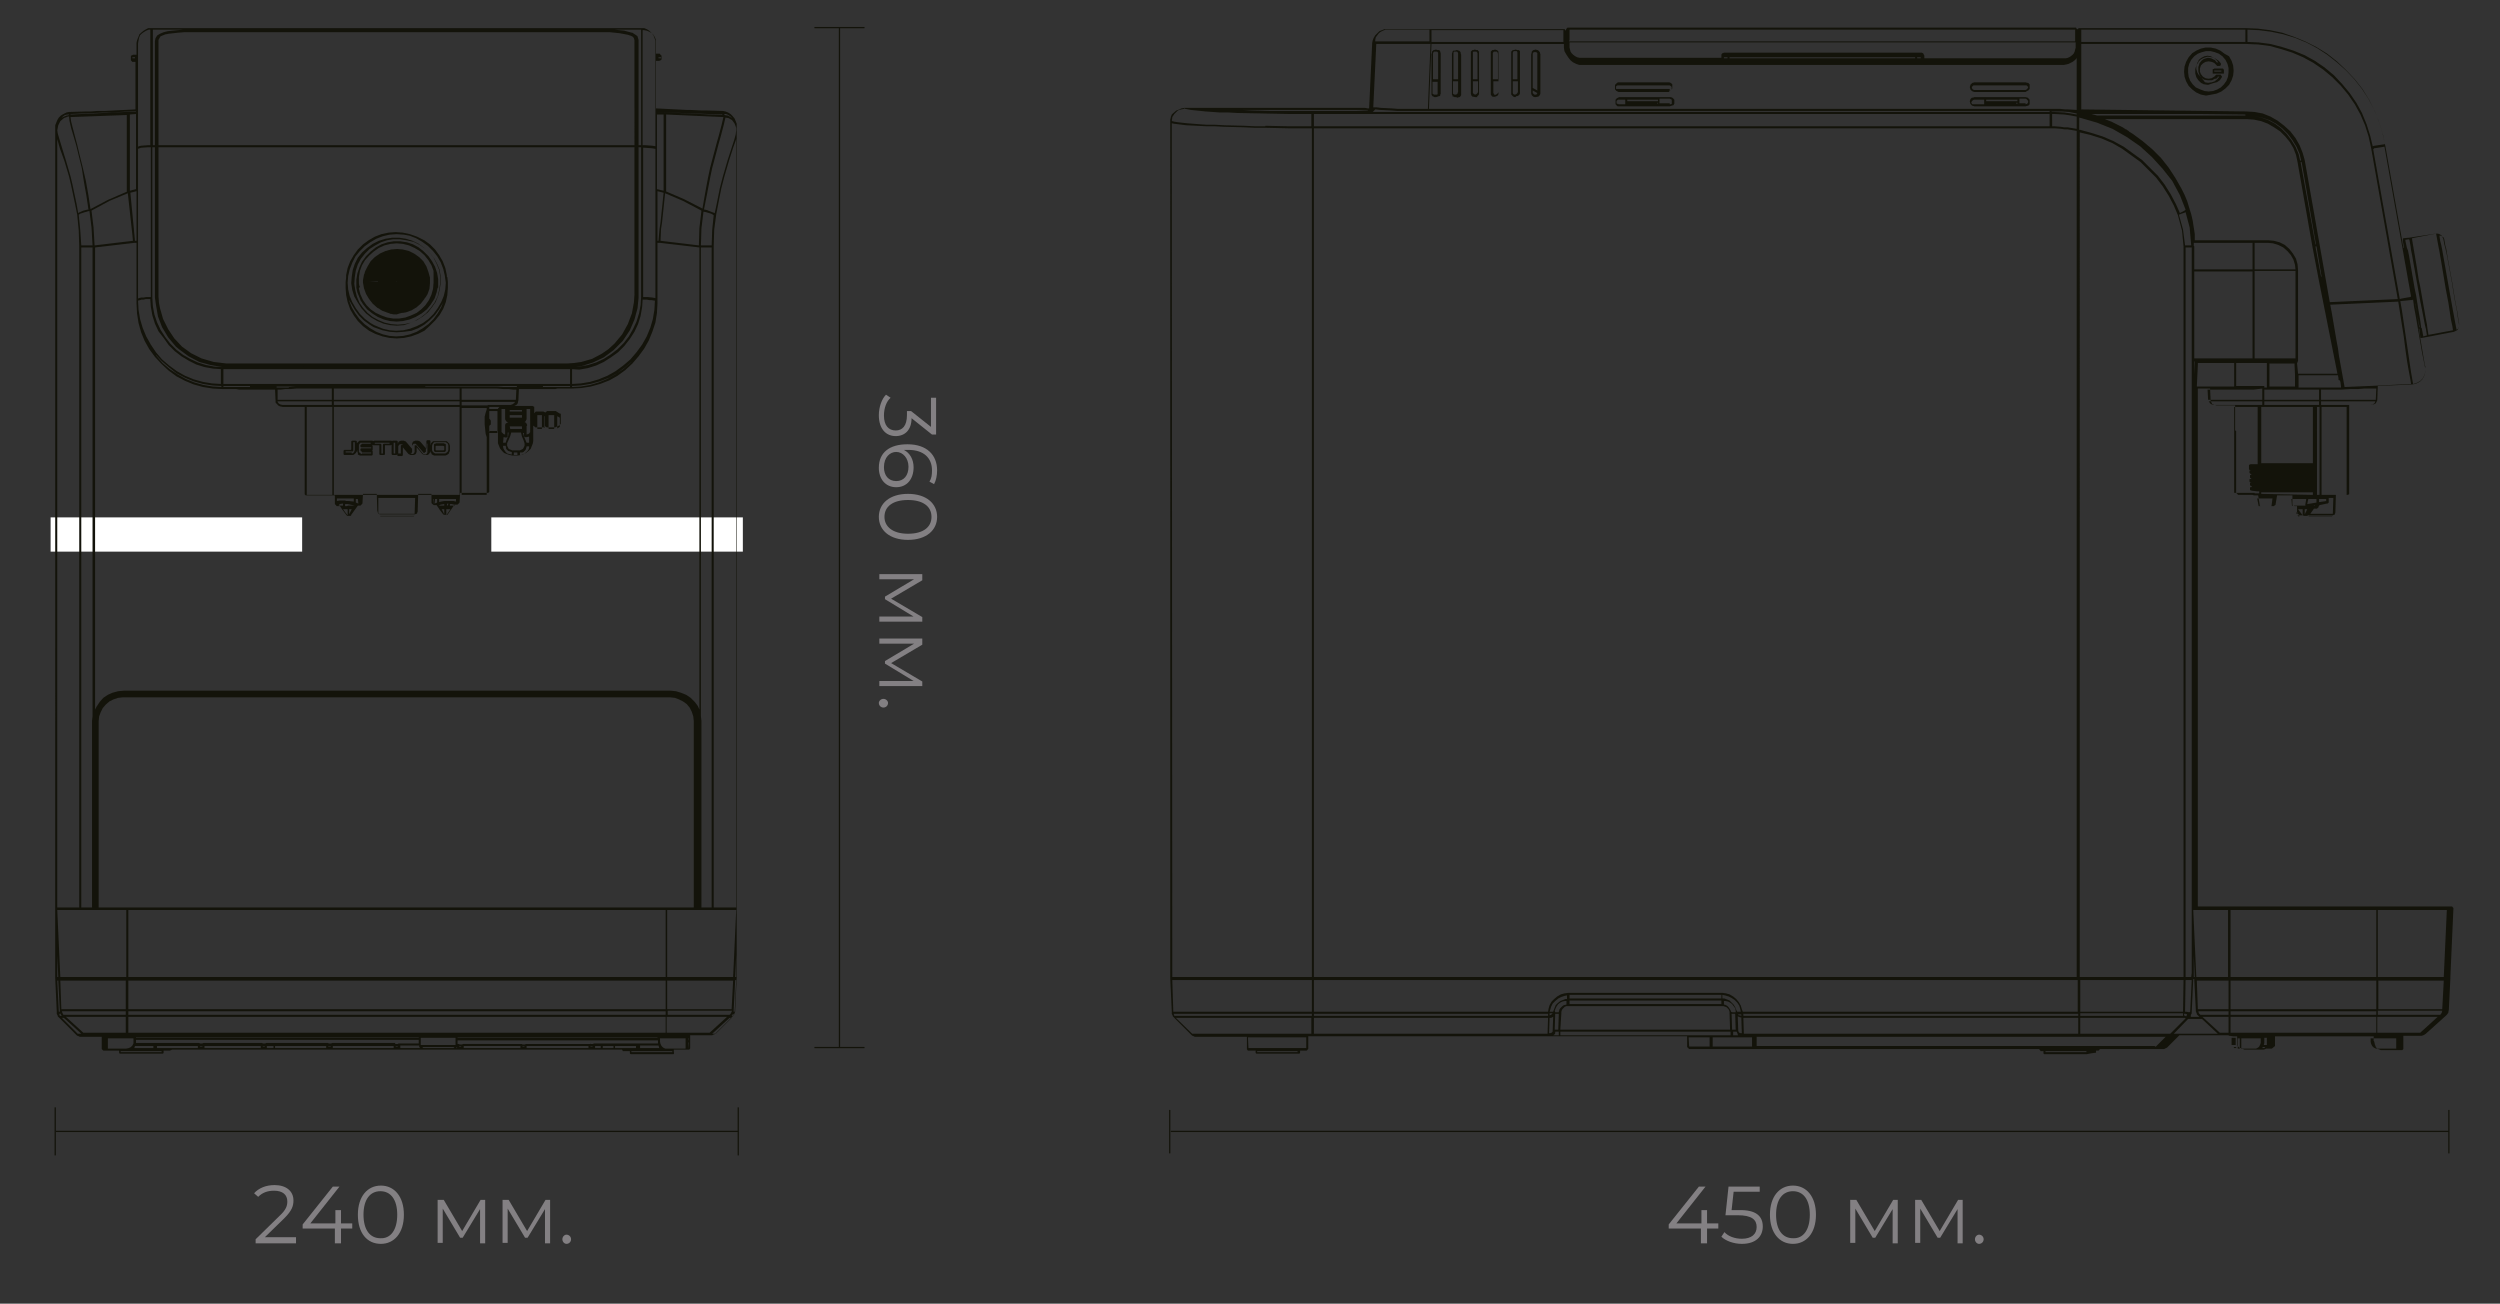 <?xml version="1.0" encoding="utf-8"?>
<!-- Generator: Adobe Illustrator 28.0.0, SVG Export Plug-In . SVG Version: 6.00 Build 0)  -->
<svg version="1.1" id="Слой_1" xmlns="http://www.w3.org/2000/svg" xmlns:xlink="http://www.w3.org/1999/xlink" x="0px" y="0px"
	 viewBox="0 0 489 255" style="enable-background:new 0 0 489 255;" xml:space="preserve">
<rect x="0" y="0" width="489" height="255" fill="#333333" stroke="none"/>
<style type="text/css">
	.st0{fill:#838083;}
	.st1{fill:#615E5F;}
	.st2{fill:none;stroke:#13130A;stroke-width:0.25;}
	.st3{fill:#FFFFFF;}
	.st4{fill:#13130A;}
</style>
<g>
	<path class="st0" d="M57.9,242.2v1h-7.9v-0.8l4.7-4.6c1.3-1.2,1.5-2,1.5-2.8c0-1.3-0.9-2.1-2.6-2.1c-1.3,0-2.3,0.4-3.1,1.2
		l-0.8-0.7c0.9-1,2.3-1.6,4-1.6c2.3,0,3.7,1.2,3.7,3c0,1.1-0.3,2-1.8,3.5l-3.8,3.7H57.9z"/>
	<path class="st0" d="M68.9,240.3h-2.2v2.9h-1.2v-2.9h-6.3v-0.8l5.9-7.4h1.3l-5.7,7.2h4.9v-2.6h1.1v2.6h2.2V240.3z"/>
	<path class="st0" d="M70,237.6c0-3.6,1.9-5.7,4.5-5.7c2.6,0,4.5,2.1,4.5,5.7s-1.9,5.7-4.5,5.7C71.8,243.3,70,241.2,70,237.6z
		 M77.7,237.6c0-3-1.3-4.6-3.3-4.6c-2,0-3.3,1.6-3.3,4.6s1.3,4.6,3.3,4.6C76.4,242.3,77.7,240.6,77.7,237.6z"/>
	<path class="st0" d="M94.9,234.8v8.4h-1v-6.7l-3.4,5.6H90l-3.4-5.7v6.7h-1v-8.4h1.2l3.6,6.1l3.6-6.1H94.9z"/>
	<path class="st0" d="M107.6,234.8v8.4h-1v-6.7l-3.4,5.6h-0.5l-3.4-5.7v6.7h-1v-8.4h1.2l3.6,6.1l3.6-6.1H107.6z"/>
	<path class="st0" d="M110,242.4c0-0.5,0.4-0.9,0.8-0.9c0.5,0,0.9,0.4,0.9,0.9c0,0.5-0.4,0.9-0.9,0.9
		C110.4,243.3,110,242.9,110,242.4z"/>
</g>
<g>
	<line class="st1" x1="144.4" y1="226" x2="144.4" y2="216.6"/>
	<line class="st2" x1="144.4" y1="226" x2="144.4" y2="216.6"/>
	<line class="st1" x1="10.8" y1="226" x2="10.8" y2="216.6"/>
	<line class="st2" x1="10.8" y1="226" x2="10.8" y2="216.6"/>
	<line class="st2" x1="144.4" y1="221.3" x2="10.9" y2="221.3"/>
</g>
<g>
	<path class="st0" d="M336.1,240.3h-2.2v2.9h-1.2v-2.9h-6.3v-0.8l5.9-7.4h1.3l-5.7,7.2h4.9v-2.6h1.1v2.6h2.2V240.3z"/>
	<path class="st0" d="M344.8,239.9c0,1.9-1.3,3.4-4.1,3.4c-1.6,0-3.2-0.6-4-1.4l0.6-0.9c0.7,0.8,2,1.3,3.4,1.3
		c1.9,0,2.9-0.9,2.9-2.3c0-1.4-0.9-2.3-3.7-2.3h-2.4l0.6-5.6h6.1v1h-5.1l-0.4,3.6h1.4C343.5,236.6,344.8,237.9,344.8,239.9z"/>
	<path class="st0" d="M346.2,237.6c0-3.6,1.9-5.7,4.5-5.7c2.6,0,4.5,2.1,4.5,5.7s-1.9,5.7-4.5,5.7
		C348.1,243.3,346.2,241.2,346.2,237.6z M354,237.6c0-3-1.3-4.6-3.3-4.6c-2,0-3.3,1.6-3.3,4.6s1.3,4.6,3.3,4.6
		C352.7,242.3,354,240.6,354,237.6z"/>
	<path class="st0" d="M371.2,234.8v8.4h-1v-6.7l-3.4,5.6h-0.5l-3.4-5.7v6.7h-1v-8.4h1.2l3.6,6.1l3.6-6.1H371.2z"/>
	<path class="st0" d="M383.9,234.8v8.4h-1v-6.7l-3.4,5.6h-0.5l-3.4-5.7v6.7h-1v-8.4h1.2l3.6,6.1l3.6-6.1H383.9z"/>
	<path class="st0" d="M386.3,242.4c0-0.5,0.4-0.9,0.8-0.9c0.5,0,0.9,0.4,0.9,0.9c0,0.5-0.4,0.9-0.9,0.9
		C386.7,243.3,386.3,242.9,386.3,242.4z"/>
</g>
<g>
	<line class="st1" x1="479" y1="225.6" x2="479" y2="217.1"/>
	<line class="st2" x1="479" y1="225.6" x2="479" y2="217.1"/>
	<line class="st1" x1="228.8" y1="225.6" x2="228.8" y2="217.1"/>
	<line class="st2" x1="228.8" y1="225.6" x2="228.8" y2="217.1"/>
	<line class="st2" x1="479" y1="221.3" x2="229" y2="221.3"/>
	<line class="st1" x1="169.1" y1="5.4" x2="159.3" y2="5.4"/>
	<line class="st2" x1="169.1" y1="5.4" x2="159.3" y2="5.4"/>
	<line class="st1" x1="169.1" y1="204.9" x2="159.3" y2="204.9"/>
	<line class="st2" x1="169.1" y1="204.9" x2="159.3" y2="204.9"/>
	<line class="st2" x1="164.2" y1="5.4" x2="164.2" y2="204.8"/>
</g>
<g>
	<path class="st0" d="M175.2,85.3c-1.9,0-3.3-1.4-3.3-4.1c0-1.6,0.6-3.2,1.4-4l0.9,0.6c-0.8,0.7-1.3,2-1.3,3.5
		c0,1.9,0.9,2.9,2.3,2.9c1.3,0,2.2-0.9,2.2-3v-0.8h0.8l3.9,3.1v-5.7h1v7.2h-0.8l-4-3.2C178.3,84.1,177,85.3,175.2,85.3z"/>
	<path class="st0" d="M175.3,95.3c-2.1,0-3.4-1.6-3.4-3.8c0-3,2.1-4.6,5.6-4.6c3.8,0,5.8,2.1,5.8,5.1c0,1-0.2,2-0.6,2.7l-0.9-0.5
		c0.4-0.6,0.5-1.3,0.5-2.2c0-2.4-1.6-4-4.6-4c-0.3,0-0.6,0-0.9,0c1.2,0.6,1.9,1.9,1.9,3.4C178.7,93.7,177.4,95.3,175.3,95.3z
		 M175.3,94.1c1.5,0,2.4-1.1,2.4-2.8c0-1.7-1.1-2.9-2.4-2.9c-1.2,0-2.4,1-2.4,3C172.9,93,173.8,94.1,175.3,94.1z"/>
	<path class="st0" d="M177.6,96.6c3.6,0,5.7,1.9,5.7,4.5c0,2.6-2.1,4.5-5.7,4.5c-3.6,0-5.7-1.9-5.7-4.5
		C171.9,98.5,174,96.6,177.6,96.6z M177.6,104.4c3,0,4.6-1.3,4.6-3.3c0-2-1.6-3.3-4.6-3.3c-3,0-4.6,1.3-4.6,3.3
		C173,103,174.6,104.4,177.6,104.4z"/>
	<path class="st0" d="M180.4,121.6H172v-1h6.7l-5.6-3.4v-0.5l5.7-3.4H172v-1h8.4v1.2l-6.1,3.6l6.1,3.6V121.6z"/>
	<path class="st0" d="M180.4,134.2H172v-1h6.7l-5.6-3.4v-0.5l5.7-3.4H172v-1h8.4v1.2l-6.1,3.6l6.1,3.6V134.2z"/>
	<path class="st0" d="M172.8,136.7c0.5,0,0.9,0.4,0.9,0.8c0,0.5-0.4,0.9-0.9,0.9s-0.9-0.4-0.9-0.9
		C171.9,137.1,172.3,136.7,172.8,136.7z"/>
</g>
<rect x="96.1" y="101.2" class="st3" width="49.2" height="6.7"/>
<rect x="9.9" y="101.2" class="st3" width="49.2" height="6.7"/>
<path class="st4" d="M131.7,206.2h-8.3c-0.1,0-0.2-0.1-0.2-0.2v-0.4h-0.4c0,0,0,0,0,0h-0.9c-0.1,0-0.1,0-0.1-0.1l-0.1-0.1
	c0,0,0-0.1-0.1-0.1c0,0,0,0,0,0h-88c0,0,0,0,0,0c0,0.1-0.1,0.1-0.1,0.1l-0.1,0c0,0-0.1,0.1-0.1,0.1H32v0.4c0,0.1-0.1,0.2-0.2,0.2
	h-8.3c-0.1,0-0.2-0.1-0.2-0.2v-0.4h-3c-0.1,0-0.1,0-0.2-0.1l-0.1-0.1c0,0-0.1-0.1-0.1-0.1v0c0,0,0,0,0,0c0,0,0,0,0,0v-0.2
	c0,0,0-0.1,0-0.1v-0.3l0-1.8c0,0,0,0,0,0h-4c0,0,0,0,0,0h-0.2c0,0,0,0-0.1,0l-0.4-0.2c0,0,0,0-0.1,0l-0.2-0.2c0,0,0,0,0,0l-3.5-3.5
	c0,0,0,0,0,0l-0.1-0.1c0,0,0,0,0-0.1l-0.2-0.4c0,0,0-0.1,0-0.1v-0.1l0-0.1c0,0,0,0,0-0.1v-0.1l-0.3-6.5c0,0,0-0.1,0-0.1
	c0,0,0-0.1,0-0.1v-13.5v0V25.5v0c0,0,0,0,0,0v0c0,0,0,0,0,0V25c0,0,0,0,0,0c0,0,0,0,0,0l0-0.5c0,0,0,0,0,0l0.2-0.5l0.2-0.5l0.3-0.5
	c0,0,0,0,0,0l0.4-0.4c0,0,0,0,0,0l0.5-0.3c0,0,0,0,0,0L13,22l0.5-0.1c0,0,0,0,0,0c0,0,0,0,0,0l3.4-0.1c0,0,0,0,0,0c0,0,0.1,0,0.1,0
	h0.8l1.3-0.1l0.8,0h0.6l6-0.3v-9.3H26c0,0,0,0,0,0h-0.1c-0.1,0-0.1,0-0.1-0.1l-0.1-0.1c0,0-0.1-0.1-0.1-0.1l0,0c0,0,0-0.1,0-0.1
	c0,0,0,0,0,0c0,0,0,0,0,0V11c0-0.1,0-0.1,0.1-0.1l0,0c0-0.1,0.1-0.1,0.1-0.1l0.1,0c0,0,0.1-0.1,0.1-0.1l0.7,0c0,0,0,0,0,0V8.4
	c0,0,0,0,0,0c0,0,0,0,0,0l0.1-0.5l0.2-0.5l0.2-0.5c0,0,0,0,0-0.1l0.4-0.4l0.5-0.4l0.5-0.3c0,0,0,0,0,0L29,5.5c0,0,0,0,0,0l0.5,0
	c0,0,0,0,0,0h0h96c0,0,0,0,0,0c0,0,0,0,0,0l0.5,0c0,0,0,0,0,0l0.5,0.2l0.5,0.3c0,0,0,0,0,0l0.4,0.4l0.4,0.4c0,0,0,0,0,0l0.3,0.5
	l0.2,0.5c0,0,0,0,0,0l0,0.5c0,0,0,0,0,0v0l0,2.2c0,0,0,0,0.1,0h0.5h0h0.1c0.1,0,0.1,0,0.1,0.1l0.2,0.2c0,0,0.1,0.1,0.1,0.1V11l0,0.5
	v0c0,0,0,0,0,0.1h0c0,0,0,0,0,0v0c0,0,0,0,0,0c0,0,0,0,0,0c0,0,0,0.1-0.1,0.1l0,0c0,0,0,0.1-0.1,0.1l-0.1,0c0,0-0.1,0.1-0.1,0.1
	h-0.7v9.3l6,0.3h0.7l2.1,0.1l0.8,0c0,0,0,0,0,0h0c0,0,0,0,0,0h0c0,0,0,0,0,0c0,0,0,0,0.1,0l3.4,0.1h0c0,0,0,0,0,0l0.5,0.1l0.5,0.2
	c0,0,0,0,0,0l0.5,0.3c0,0,0,0,0,0l0.4,0.4l0.4,0.5c0,0,0,0,0,0l0.2,0.5l0.2,0.5c0,0,0,0,0,0l0,0.5c0,0,0,0,0,0v0v0.5c0,0,0,0,0,0
	l0,0c0,0,0,0,0,0v152.3v0v13.5c0,0,0,0.1,0,0.1c0,0,0,0,0,0.1c0,0,0,0,0,0v0v0v0c0,0,0,0,0,0v0v0c0,0,0,0,0,0c0,0,0,0,0,0l-0.3,6.6
	c0,0,0,0,0,0.1l-0.2,0.5c0,0,0,0.1,0,0.1l-0.1,0.1c0,0,0,0,0,0c0,0,0,0,0,0l-3.5,3.5c0,0,0,0,0,0l-0.2,0.2c0,0,0,0-0.1,0l-0.4,0.2
	c0,0,0,0-0.1,0h-4.2c0,0,0,0,0,0l0,2.4c0,0,0,0,0,0c0,0,0,0,0,0v0.1c0,0.1,0,0.1-0.1,0.2c0,0,0,0,0,0l0,0c0,0-0.1,0.1-0.1,0.1h0
	c0,0,0,0,0,0h-3v0.4C131.9,206.1,131.8,206.2,131.7,206.2 M131.3,205.8h0.2v-0.2h-1.1h0h-6.9v0.2H131.3z M23.6,205.8h8v-0.2h-6.9h0
	h-1.1V205.8z M134.6,205.2L134.6,205.2l0.1-1.3h-0.1V205.2z M20.5,205.2L20.5,205.2l0-1.3h0V205.2z M130.5,205.1h3.6v-2h-5v0.7
	l0.1,0.4l0.2,0.4l0.3,0.3l0.4,0.2L130.5,205.1z M21.1,205.1h3.6l0.5-0.1l0.4-0.2l0.3-0.3l0.2-0.4l0-0.3v-0.7h-5V205.1z M125.1,205
	h3.9l-0.1-0.1c0,0,0,0,0-0.1l-0.1-0.3h-3.6V205z M122.5,205h1.9v-0.4h-4.1v0.4H122.5z M117.9,205h2.1v-0.4h-2.1V205z M116.4,205h1.1
	v-0.4h-1.1V205z M103,205h12.1v-0.4H103V205z M90.7,205h11.1v-0.4H90.7V205z M89.2,205h0.2v-0.2c0,0,0,0,0,0L89.2,205z M85.7,205h3
	l0.2-0.2h-6.3l0.2,0.2H85.7z M78.2,205h4l-0.2-0.2c0,0,0,0,0-0.1c0,0,0,0,0,0c0,0,0,0,0-0.1v-0.1h-3.7V205z M65.1,205H77v-0.4H65.1
	V205z M53.8,205h10v-0.4h-10V205z M52.2,205h1.3v-0.4h-1.3V205z M40,205h11v-0.4H40V205z M33.5,205h5.2v-0.4h-8v0.4H33.5L33.5,205z
	 M26.2,205H30v-0.4h-3.6l-0.1,0.3c0,0,0,0,0,0.1L26.2,205z M115.5,204.7h0.4v-0.1h-0.4V204.7z M102.2,204.7h0.4v-0.1h-0.4V204.7z
	 M89.8,204.7h0.4v-0.1h-0.4V204.7z M77.4,204.7h0.4v-0.1h-0.4V204.7z M64.2,204.7h0.5v-0.1h-0.5V204.7z M51.4,204.7h0.4v-0.1h-0.4
	V204.7z M39.1,204.7h0.5v-0.1h-0.5V204.7z M85.7,204.4h3.4v-1.4h-6.8v1.4H85.7z M115.5,204.2h0.5c0,0,0.1-0.1,0.2-0.1h12.5l0-0.2
	c0,0,0,0,0,0c0,0,0,0,0,0v-0.4H89.5v0.7h0.2c0.1,0,0.1,0,0.2,0.1h0.5c0,0,0.1-0.1,0.2-0.1H102c0.1,0,0.1,0,0.2,0.1h0.5
	c0,0,0.1-0.1,0.2-0.1h12.5C115.4,204.1,115.5,204.1,115.5,204.2 M77.3,204.2h0.5c0,0,0.1-0.1,0.2-0.1h3.9v-0.7H26.6v0.4c0,0,0,0,0,0
	c0,0,0,0,0,0l0,0.2h12.3c0.1,0,0.1,0,0.2,0.1h0.5c0,0,0.1-0.1,0.2-0.1h11.4c0.1,0,0.1,0,0.2,0.1h0.5c0,0,0.1-0.1,0.2-0.1h12
	c0.1,0,0.1,0,0.2,0.1h0.5c0,0,0.1-0.1,0.2-0.1h12.3C77.3,204.1,77.3,204.1,77.3,204.2 M134.6,203.6L134.6,203.6l0.1-0.5h-0.1V203.6z
	 M20.5,203.6L20.5,203.6l0-0.5h0V203.6z M89.5,203h39.1v-0.1c0,0,0,0,0,0c0,0,0,0-0.1,0h-39C89.5,202.9,89.5,202.9,89.5,203
	L89.5,203z M26.6,203h55.3v-0.1c0,0,0,0,0,0c0,0,0,0-0.1,0H26.7C26.6,202.9,26.6,202.9,26.6,203L26.6,203z M137.8,202.5h0.3l0.2,0
	h-7.7v0H137.8z M25.1,202.5h105.1v0L25.1,202.5L25.1,202.5z M17.3,202.5h7.3v0h-7.7l0.2,0H17.3z M139.3,202.2h0.7l3.1-3.1h-0.4
	L139.3,202.2z M15.2,202.2h0.7l-3.4-3.1h-0.4L15.2,202.2z M130.5,202h8.3l3.4-3.1h-11.8V202z M25.1,202h105.1v-3.1H25.1V202z
	 M16.3,202h8.3v-3.1H12.9L16.3,202z M143.1,198.7h0.4c0,0,0,0,0,0l0,0l0.1-0.3h-0.3l-0.1,0.2C143.2,198.6,143.2,198.6,143.1,198.7
	L143.1,198.7z M11.7,198.7h0.4l-0.2-0.2c0,0,0,0,0-0.1l0-0.1h-0.3l0,0.1L11.7,198.7z M130.5,198.5h12.2l0.2-0.2l0.2-0.4l0.1-0.2
	h-12.6V198.5z M25.1,198.5h105.1v-0.7H25.1V198.5z M12.4,198.5h12.2v-0.7H12.1l0.1,0.3c0,0,0,0,0,0l0.1,0.2L12.4,198.5z
	 M143.5,197.9h0.2l0.3-6.2h-0.2l-0.3,6c0,0,0,0,0,0L143.5,197.9z M11.5,197.9h0.2l0-0.1c0,0,0,0,0,0v-0.2l-0.3-5.8h-0.2L11.5,197.9z
	 M130.5,197.4h12.6l0.3-5.6h-12.9V197.4z M25.1,197.4h105.1v-5.6H25.1V197.4z M12,197.4h12.6v-5.6H13.9h0h-2.1L12,197.4z
	 M143.8,191.1h0.2v-4.3L143.8,191.1z M130.5,191.1h12.9l0.6-13.1h-13.5V191.1z M25.1,191.1h105.1v-13.1H25.1V191.1z M11.8,191.1
	h12.9v-13.1H11.2L11.8,191.1z M11.2,191.1h0.2l-0.2-4.3V191.1z M139.6,177.5h4.4V27.2l-0.1,0.3l-0.5,1.4l-0.8,2.5l-0.9,3.1l-0.6,2.3
	l-0.5,2.5l-0.5,2.6l-0.4,3l-0.1,3.2V177.5z M137.2,177.5h2V48.4h-2.1v91.7l0.1,0.9c0,0,0,0,0,0V177.5z M130.3,177.5h5.4v-36.5
	l-0.1-0.9l-0.3-0.9l-0.4-0.8l-0.6-0.7l-0.7-0.5l-0.8-0.4l-0.8-0.3l-0.9-0.1H24l-0.9,0.1l-0.9,0.3l-0.8,0.4l-0.7,0.6l-0.6,0.7
	l-0.4,0.8l-0.3,0.8l-0.1,0.9v36.5H130.3z M15.9,177.5H18v-36.5v0c0,0,0,0,0,0l0.1-0.9V48.4h-2.2V177.5z M11.2,177.5h4.3V48.2
	l-0.1-3.1L15.1,42l-0.4-2l-0.4-1.9l-0.4-1.9l-0.4-1.7l-0.9-3L11.7,29l-0.5-1.8V177.5z M131.2,135.1l1,0.1l1,0.3l1,0.4l0.9,0.6
	l0.8,0.8l0.6,0.8c0,0,0,0,0,0l0.3,0.7V48.4l-7.7-0.9h-0.5v11.3v0v0.6c0,0,0,0,0,0l-0.1,1.8l-0.3,1.9l-0.6,1.8l-0.7,1.7l-0.9,1.6
	l-1.1,1.5l-1.2,1.4l-1.4,1.3l-1.5,1.1l-1.6,0.9l-1.8,0.7l-1.8,0.5l-1.9,0.3l-1.9,0.1h0h-2.8l-0.4,0.1c0,0,0,0,0,0h-7.1l-0.1,2.2
	c0,0,0,0,0,0c0,0,0,0,0,0l-0.1,0.4c0,0,0,0,0,0.1l-0.1,0.2c0,0,0,0,0,0l-0.2,0.2l-0.2,0.1l-0.2,0.1c0,0,0,0-0.1,0l-0.2,0h3.8
	c0.1,0,0.1,0,0.2,0.1l0.1,0c0.1,0,0.1,0.1,0.1,0.1c0,0,0,0.1,0,0.1l0,0c0,0,0,0,0,0c0,0,0,0,0,0.1v1l0,0l0.1,0c0-0.1,0-0.1,0.1-0.2
	c0,0,0.1-0.1,0.1-0.1h0c0,0,0,0,0,0h0c0,0,0.1,0,0.1,0h1.3c0,0,0,0,0,0c0,0,0,0,0,0h0l0,0c0,0,0,0,0.1,0c0,0,0,0,0,0c0,0,0,0,0,0
	l0.4,0.2c0,0,0,0,0,0l0,0c0,0,0-0.1,0.1-0.1c0,0,0,0,0.1-0.1c0,0,0.1-0.1,0.1-0.1c0,0,0,0,0,0h1.5c0,0,0.1,0,0.1,0c0,0,0,0,0.1,0h0
	c0,0,0,0,0,0l0.8,0.5c0,0,0.1,0,0.1,0l0,0c0.1,0,0.1,0.1,0.1,0.1c0,0,0,0.1,0,0.1v0c0,0,0,0,0,0c0,0,0,0,0,0v1.7
	c0,0.1,0,0.1-0.1,0.2l-0.1,0.1c0,0-0.1,0.1-0.1,0.1l-0.8,0.4c0,0,0,0,0,0c0,0,0,0-0.1,0H107c-0.1,0-0.1,0-0.2-0.1
	c0,0-0.1-0.1-0.1-0.1l0,0c0,0,0,0,0,0l-0.4,0.2c0,0-0.1,0-0.1,0h0h-1.4h0h0c-0.1,0-0.1,0-0.2-0.1l-0.1-0.1c0,0,0-0.1-0.1-0.1
	c0,0,0,0,0,0c0,0,0,0,0,0c0,0,0,0-0.1,0l0,0v3c0,0,0,0,0,0c0,0,0,0,0,0l-0.1,0.5l-0.2,0.5l-0.2,0.5c0,0,0,0,0,0l-0.4,0.4l-0.5,0.4
	c0,0,0,0,0,0l-0.5,0.2l-0.5,0.2l-0.6,0.1c0,0,0,0,0,0h0h-1.1c0,0,0,0,0,0c0,0,0,0,0,0l-0.5-0.1l-0.6-0.2l-0.5-0.2c0,0,0,0,0,0
	l-0.4-0.4l-0.4-0.5c0,0,0,0,0,0l-0.2-0.5l-0.2-0.5c0,0,0,0,0,0l0-0.5c0,0,0,0,0,0v0v-1.9h-1.8l0.1,0.3c0,0,0,0,0,0v0.2
	c0,0,0,0.1,0,0.1v11.2c0,0,0,0.1,0,0.1c0,0.1-0.1,0.1-0.1,0.1c0,0-0.1,0.1-0.1,0.1h0c0,0,0,0-0.1,0l0,0c0,0,0,0,0,0c0,0,0,0,0,0
	h-2.4c0,0-0.1,0-0.1,0h-0.1c0,0-0.1,0-0.1,0h-2.7l-0.1,1.8c0,0.1,0,0.1-0.1,0.2l-0.2,0.2c0,0-0.1,0.1-0.1,0.1h-0.6l-1.3,1.9
	c0,0.1-0.1,0.1-0.2,0.1h-0.2c0,0,0,0,0,0h0h0h0h0h-0.3c0,0,0,0,0,0c0,0-0.1,0-0.1,0h0c0,0,0,0,0,0c0,0,0,0,0,0c0,0,0,0,0,0
	c0,0,0,0,0,0v0c0,0,0,0,0,0h0c0,0,0,0,0,0c0,0,0,0,0,0l-0.1-0.1c0,0,0-0.1-0.1-0.1l-0.6-0.8l-0.6-0.9h-0.5c-0.1,0-0.1,0-0.2-0.1
	l-0.2-0.2c0,0-0.1-0.1-0.1-0.1l0,0c0,0,0,0,0,0c0,0,0,0,0-0.1l0-1.7c0,0,0,0,0,0h-2.6l-0.1,3.4c0,0,0,0.1,0,0.1l-0.1,0.2
	c0,0,0,0.1,0,0.1l-0.1,0.1c0,0,0,0-0.1,0l-0.2,0.1c0,0-0.1,0-0.1,0h0l-0.1,0c0,0,0,0-0.1,0h-6.3c0,0,0,0,0,0c0,0,0,0-0.1,0l-0.1,0
	h-0.1c-0.1,0-0.1,0-0.1-0.1l-0.1-0.1c0,0,0,0-0.1,0l-0.1-0.1c0,0,0,0,0-0.1l-0.1-0.3c0,0,0,0,0,0c0,0,0,0,0,0l-0.1-3.3H71l-0.1,1.8
	c0,0.1,0,0.1-0.1,0.2l-0.2,0.2c0,0-0.1,0.1-0.1,0.1H70l-1.3,1.8c0,0,0,0,0,0.1l-0.1,0.1c0,0,0,0,0,0h0c0,0,0,0,0,0c0,0,0,0-0.1,0
	c0,0,0,0,0,0h-0.3c0,0,0,0,0,0h-0.2c0,0-0.1,0-0.1,0c0,0,0,0,0,0v0c0,0,0,0,0,0l-0.1-0.1c0,0,0,0,0,0l-0.9-1.2l-0.4-0.6h-0.6
	c-0.1,0-0.1,0-0.1-0.1l-0.2-0.2c0,0-0.1-0.1-0.1-0.1l0,0c0,0,0,0,0,0c0,0,0,0,0,0l0-1.7h-2.7c0,0-0.1,0-0.1,0h0c0,0,0,0,0,0h-0.1
	c0,0-0.1,0-0.1,0h-2.5c0,0,0,0,0,0h0c0,0,0,0,0,0c0,0,0,0,0,0c0,0,0,0-0.1,0l0,0h0c0,0,0,0,0,0c0,0-0.1,0-0.1,0l-0.1-0.1
	c0,0-0.1-0.1-0.1-0.1V79.6h-4.3c0,0,0,0,0,0c0,0,0,0,0,0l-0.4-0.1c0,0-0.1,0-0.1,0l-0.2-0.1l-0.2-0.1c0,0,0,0-0.1-0.1l-0.1-0.2
	L54,78.9l-0.1-0.2c0,0,0,0,0-0.1v-0.2l-0.1-2.2h-7.1c0,0,0,0,0,0l-0.5-0.1h-2.7h0L41.6,76l-1.9-0.3l-1.8-0.5l-1.7-0.7l-1.7-0.9
	L33,72.5l-1.4-1.3l-1.3-1.4l-1.1-1.5l-0.9-1.6l-0.7-1.7l-0.5-1.8l-0.3-1.9l-0.1-1.9v0c0,0,0,0,0,0v-0.6v0V47.5h-0.4l-7.7,0.9v90.4
	l0.3-0.6l0.6-0.9l0.7-0.8c0,0,0,0,0,0l0.9-0.6l0.9-0.4l1.1-0.3l1.1-0.1c0,0,0,0,0,0h0L131.2,135.1
	C131.2,135.1,131.2,135.1,131.2,135.1L131.2,135.1z M74.5,101h6.2h0l0.1,0c0,0,0,0,0.1,0h0l0.2-0.1h-6.9l0,0l0.1,0c0,0,0,0,0.1,0
	l0,0h0C74.3,101,74.4,101,74.5,101L74.5,101z M87.3,99.6v1.2l0.8-1.2H87.3z M67.1,99.6l0.5,0.7l0.4,0.5v-1.2H67.1z M68.3,99.6v1
	l0.5-1H68.3z M86.4,99.6l0.5,1v-1H86.4z M74,100.5h7.1l0.1-3.1h0c0,0,0,0,0,0c0,0,0,0,0,0h-7.2L74,100.5z M88.1,98.9H89l-0.1-0.1
	c0,0-0.1-0.1-0.1-0.1c0,0,0,0,0,0l-0.4-0.1l-0.2,0h0h-0.2V98.9z M85.8,98.9h1.1v-0.3l-0.7,0.1c0,0,0,0,0,0L85.8,98.9z M84.7,98.9
	L84.7,98.9c0,0,0-0.1,0-0.1v0c0,0,0,0,0,0l0.1-1.2h-0.1L84.7,98.9z M70.5,98.9L70.5,98.9L70.5,98.9z M68.1,98.9h1.3L69,98.8
	c0,0,0,0,0,0c0,0,0,0,0,0l0,0L68,98.6l-0.2,0l-0.3,0v0.4l0,0l0.3,0L68.1,98.9z M66.2,98.9h0.9v-0.4H67l-0.6,0.1c0,0,0,0,0,0
	c0,0,0,0,0,0l0,0.1c0,0,0,0,0,0L66.2,98.9C66.3,98.9,66.2,98.9,66.2,98.9L66.2,98.9z M87.6,98.9L87.6,98.9l0.1-0.4l-0.2,0l-0.1,0.3
	L87.6,98.9z M70.5,97.6l0.1,1L70.5,97.6L70.5,97.6z M69.6,98.3l0.5,0.2l-0.1-0.9h-0.4V98.3z M85.1,97.6l-0.1,0.9l0.5-0.2l0-0.7H85.1
	z M85.9,97.6l0,0.6l0.4-0.1l0.6-0.1l0.6,0h0.6l0.6,0l0.5,0.1l0-0.5H85.9z M67.6,98l0.6,0l1,0.1v-0.6h-3.3v0.5l0,0l0.5-0.1l0.6,0
	H67.6z M90.3,96.8h4.2l0.5,0l0.2,0V85.5l-0.2-0.6L94.9,84l-0.1-1l0-1.1l0-0.3c0,0,0-0.1,0-0.1l0.2-0.8c0,0,0,0,0,0l0.2-0.6l0-0.3
	h-4.9V96.8z M59.9,96.8h0.3l0.5,0l4.3,0V79.6h-5V96.8z M65.3,96.8h24.6V79.6H65.3V96.8z M100.5,89h0.7v-0.5h-0.7V89z M101.7,88.5
	v0.5l0.2,0l0.4-0.1l0.3-0.2l0.3-0.2l0.3-0.3l0.2-0.3l0.1-0.4l0-0.2h-0.5l0,0.1l-0.1,0.3l-0.1,0.3c0,0,0,0,0,0l-0.2,0.2c0,0,0,0,0,0
	l-0.2,0.2c0,0,0,0,0,0l-0.2,0.1L101.7,88.5z M99.6,88.8l0.4,0.1l0.1,0v-0.5l-0.1,0l-0.3-0.1l-0.3-0.1c0,0,0,0,0,0l-0.2-0.2
	c0,0,0,0,0,0l-0.2-0.2c0,0,0,0,0,0L99,87.6l-0.1-0.4h-0.5l0,0.2l0.1,0.4l0.2,0.3l0.2,0.3l0.3,0.3L99.6,88.8z M100.4,88.1h1.1l0.2,0
	l0.2-0.1l0.2-0.1l0.2-0.1l0.1-0.2l0.1-0.2l0.1-0.2l0-0.2v-0.3l-0.2-0.6l-0.3-0.7l-0.2-0.8c0,0,0,0,0,0v0H100v0c0,0,0,0,0,0l-0.2,0.7
	c0,0,0,0,0,0l-0.3,0.7l-0.3,0.7V87l0,0.2l0.1,0.2l0.1,0.2l0.1,0.2l0.2,0.1L100,88l0.2,0.1L100.4,88.1z M103,86.6h0.5v-0.8l0-0.4
	l-0.5,0.1c0,0,0,0,0,0c0,0,0,0,0,0h-0.1c0,0-0.1,0-0.1,0l-0.1,0c0,0,0,0-0.1,0l0,0c0,0,0,0,0,0l-0.1-0.2c0,0,0-0.1,0-0.1v-0.5
	l-0.2,0v0l0.2,0.7l0.3,0.7L103,86.6C103,86.5,103,86.6,103,86.6 M98.4,86.6l0.5,0l0.2-0.6l0.3-0.7l0.1-0.7l-0.2,0v0.6
	c0,0,0,0.1,0,0.1l0,0.1c0,0,0,0.1-0.1,0.1l-0.2,0.1c0,0-0.1,0-0.1,0H99c0,0,0,0,0,0c0,0,0,0,0,0l-0.5-0.1L98.4,86.6z M103,83.3V85
	l0.3-0.1l0.2-0.1l0.2-0.3c0,0,0,0,0,0c0,0,0,0,0,0c0,0,0,0,0,0c0,0,0,0,0,0V80H103v1.8c0,0,0,0,0,0c0,0,0,0,0,0l0,0.2c0,0,0,0,0,0
	l-0.1,0.2l-0.1,0.2c0,0-0.1,0.1-0.1,0.1l-0.1,0.1c0,0,0.1,0,0.1,0l0.2,0.1c0,0,0,0,0,0l0.1,0.2l0.1,0.2c0,0,0,0.1,0,0.1V83.3z
	 M98.5,84.9l0.3,0.1v-1.7c0,0,0,0,0,0c0,0,0,0,0,0l0-0.2l0.1-0.2c0,0,0-0.1,0.1-0.1l0.2-0.1l0.2-0.1c0,0-0.1,0-0.1,0L99,82.4
	c0,0,0,0,0,0l-0.1-0.2c0,0,0,0,0,0L98.8,82c0,0,0,0,0-0.1V80h-0.7v4.5c0,0,0,0,0,0h0c0,0,0,0,0,0l0.3,0.3L98.5,84.9z M95.7,84.7h1.6
	v-4.3h-1.6l0,1.5c0,0,0.1,0,0.1,0.1l0.1,0.1c0,0,0,0,0,0l0.1,0.2c0,0,0,0.1,0,0.1v0.4c0,0,0,0.1,0,0.1L96,83c0,0,0,0.1-0.1,0.1
	l-0.2,0.2V84.7z M107.3,83.9h1.1v-2.7h-1.1V83.9z M105.1,83.9h0.9v-2.7h-0.9V83.9z M99.8,83.9l2.3,0v-0.5h-2.4L99.8,83.9L99.8,83.9z
	 M109,81.4v2.4l0.5-0.3v-1.8L109,81.4z M106.4,82.5v1.2l0.1,0v-2.3l-0.1,0V82.5z M99.7,81.7h2.4v-0.5h-2.4V81.7z M99.7,80.5h2.4
	v-0.3h-2.4V80.5z M95.6,80h1.8v0v0c0-0.1,0-0.1,0.1-0.2l0.2-0.2c0,0,0,0,0,0h-2V80z M95.4,79.2h4.5l0.3-0.1l0.3-0.2l0.1-0.1l0.1-0.1
	l0-0.1H90.3v0.7H95.4L95.4,79.2z M65.3,79.2h24.6v-0.7H65.3V79.2z M59.7,79.2h5.2v-0.7H54.3l0,0.1l0.2,0.3l0.3,0.2l0.4,0.1H59.7z
	 M90.3,78.2h10.6l0.1-2h-0.7h0h0c0,0,0,0,0,0l-0.8-0.1l-1,0L97.2,76l-3.4,0h-3.5V78.2z M65.3,78.2h24.6V76H65.3V78.2z M54.3,78.2
	h10.6V76h-5.5L58,76l-1.2,0.1l-1,0l-0.8,0.1c0,0,0,0,0,0c0,0,0,0,0,0h0h-0.7L54.3,78.2z M95.8,75.6l1.4,0l1.4,0.1c0,0,0,0,0,0h2.5
	c0,0,0-0.1,0-0.1v-0.1c0,0,0,0,0,0H83.1l0,0c0,0,0.1,0,0.1,0.1H95.8L95.8,75.6z M56.5,75.7L56.5,75.7C56.6,75.7,56.6,75.7,56.5,75.7
	h0.2l1.2-0.1l1.5,0h0H72c0,0,0,0,0.1,0c0,0,0,0,0,0l0,0h-18c0,0,0,0,0,0v0.1c0,0,0,0.1,0,0.1H56.5z M110.7,75.7h0.8v-0.2h-5.3
	c0,0,0,0,0,0v0.1c0,0,0,0.1,0,0.1h2.7c0,0,0,0,0,0H110.7z M46.2,75.7h2.7c0,0,0-0.1,0-0.1v-0.1c0,0,0,0,0,0h-5.2v0.2H46.2
	C46.2,75.7,46.2,75.7,46.2,75.7 M30.5,69.4l0.1,0.2l1.2,1.4l1.4,1.2l1.5,1l1.6,0.9l1.7,0.7l1.8,0.5l1.8,0.3l1.7,0.1v-0.2l-1.7-0.1
	l-1.9-0.3l-1.8-0.5l-1.7-0.7L34.5,73L33,71.8l-1.4-1.2L30.5,69.4z M111.9,75.5v0.2l1.7-0.1l1.8-0.3l1.7-0.5l1.7-0.7l1.6-0.9l1.5-1
	l1.4-1.2l0.3-0.3l-1.4,1.2l-1.5,1.1l-1.6,0.9l-1.8,0.7l-1.8,0.5l-1.9,0.3L111.9,75.5z M43.7,75.1h67.8v-2.9H43.7V75.1z M27,58.8
	l0.1,1.8l0.3,1.8l0.5,1.7l0.7,1.7l0.9,1.6l1,1.5l1.2,1.4l1.4,1.2l1.5,1.1l1.6,0.9l1.7,0.7l1.8,0.5l1.8,0.3l1.7,0.1v-2.9l-1.5-0.1
	l-1.7-0.3l-1.6-0.5L37,70.6l-1.5-0.9l-1.3-1l-1.2-1.2l-1-1.4L31,64.8l-0.7-1.5l-0.5-1.6L29.5,60l-0.1-1.5h-0.9l-0.4,0.1l-0.4,0
	l-0.3,0.1L27,58.8z M111.9,72.2v2.9l1.7-0.1l1.8-0.3l1.7-0.5l1.7-0.7l1.6-0.9l1.5-1.1l1.4-1.2l1.2-1.4l1.1-1.5l0.9-1.6l0.7-1.7
	l0.5-1.7l0.3-1.8l0.1-1.8l0,0l-0.1,0l-0.6-0.1l-0.4,0l-0.5-0.1l-0.8,0l-0.1,1.5l-0.3,1.7l-0.5,1.6l-0.7,1.5l-0.9,1.4l-1.1,1.4
	l-1.2,1.2l-1.4,1l-1.4,0.9l-1.5,0.7l-1.6,0.5l-1.7,0.3L111.9,72.2z M43.5,71.8h68.2l1.7-0.1l1.6-0.3l1.6-0.5l1.5-0.7l1.4-0.9l1.3-1
	l1.2-1.2l1-1.3l0.8-1.4l0.7-1.5l0.5-1.6l0.3-1.6l0.1-1.6V28.8h-0.5v29.5c0,0,0,0,0,0v0c0,0,0,0,0,0l-0.2,2l-0.6,2.2l-0.9,2.1
	l-1.4,2.1l-1.8,1.8l-1.9,1.4l-2.1,1l-2.2,0.7l-2.4,0.3l-0.8,0h-66h0L43.5,71.8l-2.3-0.4L39,70.8l-2.1-1.1L35,68.3l-0.6-0.5L32.9,66
	l-1.2-2l-0.8-2.1l-0.4-2.3l-0.2-1.4c0,0,0,0,0,0l0,0c0,0,0,0,0,0V28.8h-0.5v29.5l0.1,1.6l0.3,1.6l0.5,1.5l0.7,1.5l0.9,1.4l1,1.3
	l1.2,1.2l1.3,1l1.4,0.8l1.5,0.7l1.6,0.5l1.6,0.3L43.5,71.8z M80.5,71.1h30.4l1.4-0.1l1.4-0.2l2.1-0.6l1.9-1l1.3-0.9l1.2-1.1l1.5-1.8
	l1.1-2l0.8-2.1l0.4-2.2l0.1-1.5V28.8H31V58l0.1,1.3l0.2,1l0.6,2.1l1,2l1.2,1.8l1.5,1.6l1.8,1.3l2,1l2.4,0.7l2.5,0.3H80.5z
	 M124.7,69.4l-1,1.1l0.9-1L124.7,69.4z M27,47.3v11.1l0.2-0.1l0.4-0.1l0.5,0l0.5-0.1l0.9,0V28.8H29l-1.4,0.1l-0.3,0.1L27,29.1v8.1v0
	V47.3z M125.8,58.1h0.9l0.9,0.1l0.6,0.1V37.2v0l0-8.1l-0.1,0l-0.6-0.1l-1.4-0.1h-0.3V58.1z M137.1,48h2.1l0.1-3l0.3-2.9l-0.3-0.2
	l-0.2-0.1l-1-0.3l-0.5-0.1l-0.4,3.3L137.1,48z M15.9,48h2.2l-0.2-3.5l-0.4-3.2l-0.2,0L17,41.4l-0.4,0.1l-0.9,0.3l-0.3,0.2l0.3,3
	L15.9,48z M17.9,41.2l0.4,3.3l0.2,3.5l7.5-0.9l-0.1-1.1L25,37.8l-3.6,1.5L17.9,41.2z M129.2,47.1l7.5,0.9l0.1-3.4l0.4-3.4l-3.6-1.9
	l-3.5-1.5l-0.6,5.7l-0.2,1.3L129.2,47.1z M128.5,47.1h0.3l0.2-2.3l0.2-1.3l0.6-5.8l-1.2-0.3V47.1z M26.4,47.1h0.3v-9.7l-1.2,0.3
	l0.8,8.3L26.4,47.1z M11.2,25.5l0.1,0.6l0.2,0.7l0.6,2l0.8,2.6l0.9,3.1l0.4,1.7l0.4,1.9l0.4,1.9l0.3,1.7l0.1-0.1c0,0,0,0,0,0
	l0.9-0.4l0.4-0.1l0.4-0.1l0.2,0l-0.4-2.7l-0.5-2.8L16,32.9l-1.1-4.5L13.9,25l-0.3-1.3l-0.1-0.9l-0.2,0l-0.8,0.3l-0.7,0.6l-0.4,0.8
	L11.2,25.5z M137.7,41l0.2,0l0.4,0.1l1,0.4l0.3,0.1l0.2,0.1l0.5-2.4l0.5-2.5l0.6-2.3l0.9-3.1l1.3-4l0.3-1.1l0.1-0.8L144,25l-0.3-0.8
	l-0.5-0.7l-0.7-0.4l-0.6-0.1l-0.1,0.4l-0.2,0.9l-0.6,2.3l-0.4,1.4l-1.3,4.9l-0.4,1.9l-0.4,2.1L137.7,41z M130.2,37.4l3.7,1.6
	l3.5,1.8l0.7-4l0.4-2.1l0.4-1.9l1.3-4.9l0.4-1.4l0.6-2.3l0.3-1.3l-11.2-0.5V37.4z M13.8,22.9l0.1,0.8l0.3,1.2l0.9,3.4l0.5,2.1
	l0.6,2.4l0.6,2.6l0.5,2.8l0.4,2.7l3.4-1.8l3.7-1.6v-15L13.8,22.9z M128.5,37l1.3,0.3V22.4l-1.3,0V29v0V37z M25.4,22.4v14.9l1.2-0.3
	v-8v0v-6.7L25.4,22.4z M27,22.2v6.5l0.2-0.1l0.4-0.1l1.4-0.1h0.4V5.8l-0.3,0L28.6,6l-0.5,0.3l-0.4,0.3l-0.3,0.3l-0.2,0.5l-0.1,0.5
	L27,8.5v13v0v0.5v0V22.2L27,22.2z M125.8,28.4h0.4l1.4,0.1l0.6,0.1v-6.5v0v-0.1v0v-0.5v0v-9.8v0V8.4l0-0.5L128,7.4l-0.2-0.5
	l-0.3-0.4L127,6.2L126.5,6l-0.5-0.1l-0.3,0V28.4z M124.9,28.4h0.5V5.8H118h0l2.2,0l1.9,0.2l1.5,0.4c0,0,0,0,0.1,0l0.9,0.6
	c0,0,0.1,0.1,0.1,0.1l0.2,0.7c0,0,0,0,0,0c0,0,0,0,0,0V28.4z M31,28.4h93.1V7.9l-0.1-0.4l-0.2-0.3L123.4,7l-0.6-0.2l-1.6-0.3
	l-1.9-0.2l-0.2,0l-1.2,0H37.2l-1.2,0l-1.2,0.1L33,6.6l-0.5,0.1c0,0,0,0-0.1,0l0,0l-1,0.4L31,7.8V28.4z M29.8,28.4h0.5V8c0,0,0,0,0,0
	c0,0,0,0,0,0l0.1-0.4c0,0,0,0,0-0.1L30.7,7c0,0,0,0,0.1-0.1l0.5-0.3L32,6.3l0.8-0.2L33.7,6l2.1-0.2l1.4,0h-7.3V28.4z M11.9,23.1
	l-0.1,0.1L12,23c0,0,0,0,0.1,0l0.9-0.4c0,0,0,0,0.1,0l0.4-0.1v-0.1l-0.3,0l-0.5,0.1l-0.4,0.3L11.9,23.1z M141.7,22.5l0.6,0.1
	c0,0,0,0,0.1,0l0.8,0.5l-0.3-0.3l-0.4-0.3l-0.5-0.2l-0.3,0V22.5z M13.8,22.3v0.1l12.8-0.6v-0.1L21.9,22h0l-1.2,0L13.8,22.3z
	 M128.5,21.9l12.8,0.6v-0.1l-8-0.3h0L128.5,21.9L128.5,21.9z M128.8,11.4h0.5l0-0.2h-0.5V11.4z M25.9,11.4h0.5l0-0.2h-0.5V11.4z
	 M87.1,89.1H85c0,0-0.1,0-0.1,0l-0.4-0.2l-0.1-0.1c0,0,0,0,0-0.1l-0.1-0.2c0,0,0,0,0,0l-0.1-0.3c0,0,0,0,0,0c0,0,0,0,0,0v0.1
	c0,0,0,0,0,0c0,0,0,0,0,0l0,0.2L84,88.6c0,0,0,0,0,0.1l-0.2,0.2c0,0,0,0,0,0L83.6,89c0,0,0,0-0.1,0l-0.2,0c0,0,0,0-0.1,0L83,89
	c0,0,0,0,0,0l-0.2-0.1c0,0,0,0,0,0l-0.2-0.1c0,0,0,0,0,0c0,0,0,0,0,0l-1.1-1.3v0.7c0,0,0,0,0,0c0,0,0,0,0,0l0,0.2l-0.1,0.2
	c0,0,0,0,0,0.1l-0.2,0.2c0,0,0,0,0,0L80.9,89c0,0,0,0-0.1,0l-0.2,0c0,0-0.1,0-0.1,0l-0.2,0l-0.2-0.1c0,0,0,0,0,0l-0.2-0.1
	c0,0,0,0,0,0c0,0,0,0,0,0l-1.1-1.3v1.5c0,0.1-0.1,0.2-0.2,0.2h-0.7c-0.1,0-0.2-0.1-0.2-0.2V87v1.8c0,0.1-0.1,0.2-0.2,0.2h-0.7
	c-0.1,0-0.2-0.1-0.2-0.2v-1.8c0,0-0.1,0.1-0.2,0.1h-1.1v1.7c0,0.1-0.1,0.2-0.2,0.2h-0.7c-0.1,0-0.2-0.1-0.2-0.2v-1.7h-1.1
	c-0.1,0-0.1,0-0.2-0.1c0,0,0,0-0.1,0.1c0.1,0,0.1,0.1,0.1,0.2v0.6c0,0.1,0,0.1-0.1,0.2c0,0,0.1,0.1,0.1,0.2v0.6
	c0,0.1-0.1,0.2-0.2,0.2h-2.2c0,0-0.1,0-0.1,0l-0.4-0.2L70,88.7c0,0,0,0,0-0.1l-0.1-0.2c0,0,0,0,0,0l0-0.2c0,0,0,0,0,0v-0.2
	c0,0,0,0,0,0c0,0,0,0,0,0l-0.1,0.3c0,0,0,0,0,0l-0.2,0.3c0,0,0,0-0.1,0.1l-0.1,0.1l-0.3,0.2c0,0-0.1,0-0.1,0h-1.6
	c-0.1,0-0.2-0.1-0.2-0.2v-0.6c0-0.1,0.1-0.2,0.2-0.2l1.2,0l0.1-0.1v0c0,0,0-0.1,0-0.1l0,0v-1.4c0-0.1,0.1-0.2,0.2-0.2h0.7
	c0.1,0,0.2,0.1,0.2,0.2v1.7V87c0,0,0,0,0,0l0-0.2c0,0,0,0,0-0.1l0.1-0.1l0.3-0.3l0.1-0.1c0,0,0,0,0.1,0l0.2,0c0,0,0,0,0,0h2.2
	c0.1,0,0.1,0,0.2,0.1c0,0,0.1-0.1,0.2-0.1h3.3c0.1,0,0.1,0,0.2,0.1c0-0.1,0.1-0.1,0.2-0.1h0.7c0.1,0,0.2,0.1,0.2,0.2V87v0
	c0,0,0,0,0,0l0-0.2l0.1-0.2c0,0,0,0,0-0.1l0.2-0.2c0,0,0,0,0.1,0l0.2-0.1l0.2,0l0.3,0c0,0,0,0,0.1,0l0.2,0.1c0,0,0,0,0.1,0l0.2,0.2
	c0,0,0,0,0,0l1.1,1.3V87c0,0,0,0,0,0c0,0,0,0,0,0l0-0.2l0.1-0.2c0,0,0,0,0-0.1l0.2-0.2c0,0,0,0,0.1,0l0.2-0.1l0.2,0l0.3,0
	c0,0,0.1,0,0.1,0l0.2,0.1c0,0,0,0,0.1,0l0.2,0.2c0,0,0,0,0,0c0,0,0,0,0,0l1.1,1.3v-1.5c0-0.1,0.1-0.2,0.2-0.2H84
	c0.1,0,0.2,0.1,0.2,0.2v0.8c0,0,0,0,0,0v0c0,0,0,0,0,0l0.1-0.3c0,0,0,0,0-0.1l0.1-0.1c0,0,0,0,0,0l0.2-0.2l0.1-0.1c0,0,0,0,0.1,0
	l0.2,0c0,0,0,0,0,0h2.1c0,0,0,0,0,0l0.2,0c0,0,0,0,0.1,0l0.1,0.1l0.3,0.3l0.1,0.1c0,0,0,0,0,0.1l0.1,0.3c0,0,0,0,0,0v0c0,0,0,0,0,0
	v0.9c0,0,0,0,0,0c0,0,0,0,0,0l-0.1,0.3c0,0,0,0,0,0l-0.1,0.2c0,0,0,0,0,0.1l-0.1,0.1L87.4,89L87.1,89.1
	C87.2,89.1,87.2,89.1,87.1,89.1 M87,88.7h0.1l0.3-0.2l0.1-0.1l0.1-0.1l0.1-0.3v-0.9l-0.1-0.3l-0.1-0.1l-0.3-0.2l-0.1,0H85l-0.1,0
	l-0.1,0.1l-0.2,0.3l-0.1,0.3V88l0.1,0.3l0.1,0.1l0.1,0.1l0.3,0.2H87z M78.1,88.7h0.3v-1.5c0-0.1,0-0.1,0.1-0.1
	c0-0.1,0.1-0.1,0.2-0.1h0.1c0.1,0,0.1,0,0.2,0.1l0,0c0,0,0,0,0,0l1.3,1.5l0.1,0.1l0.2,0.1l0.1,0l0.1,0l0.1-0.1l0.1-0.1l0.1-0.2
	l0-0.1v-1c0,0,0-0.1,0-0.1c0,0,0,0,0,0c0,0,0,0,0,0v0c0,0,0,0,0,0l0,0c0-0.1,0.1-0.1,0.2-0.1h0.1c0.1,0,0.1,0,0.1,0.1l0,0
	c0,0,0,0,0,0h0v0c0,0,0,0,0,0l1.2,1.5l0.1,0.1l0.2,0.1l0.2,0l0.1,0l0.1-0.1l0.1-0.1l0.1-0.2l0-0.1v-1.6h-0.3v1.5
	c0,0.1,0,0.1-0.1,0.1l-0.1,0.1c0,0-0.1,0.1-0.1,0.1h0c0,0-0.1,0-0.1,0c0,0-0.1,0-0.1-0.1l-1.4-1.6l-0.1-0.1h-0.2l-0.2,0l-0.1,0.1
	l-0.1,0.1l-0.1,0.2l0,0.1v1.1c0,0.1-0.1,0.2-0.1,0.2c0,0-0.1,0-0.1,0c0,0-0.1,0-0.2,0c0,0-0.1,0-0.1-0.1l-1.4-1.6l-0.1,0h-0.2
	l-0.2,0l-0.1,0.1l-0.1,0.1l-0.1,0.2l0,0.1V88.7z M77,88.7h0.3v-2.1H77V88.7z M74.6,88.7h0.3V87c0-0.1,0.1-0.2,0.2-0.2h1.1v-0.2h-2.9
	v0.2h1.1c0.1,0,0.2,0.1,0.2,0.2V88.7z M70.8,88.7h1.8v-0.2h-1.7c-0.1,0-0.1,0-0.1-0.1l-0.2-0.2c0,0-0.1-0.1-0.1-0.1v-0.2
	c0-0.1,0.1-0.2,0.2-0.2h1.9v-0.2h-1.9c-0.1,0-0.2-0.1-0.2-0.2v-0.2c0-0.1,0-0.1,0.1-0.1l0.1-0.1c0,0,0.1,0,0.1-0.1c0,0,0.1,0,0.1,0
	h0h1.6v-0.2h-1.9l-0.1,0l-0.1,0.1l-0.2,0.3l0,0.1v1.2l0,0.1l0.1,0.1l0.1,0.1l0.3,0.2H70.8z M68.8,88.7h0.1l0.3-0.2l0.1-0.2l0.1-0.3
	v-1.5h-0.3v1.3c0,0,0,0,0,0.1c0,0,0,0,0,0l0,0.1c0,0,0,0.1,0,0.1l0,0.1c0,0,0,0,0,0l-0.1,0.1c0,0,0,0-0.1,0l-0.1,0c0,0-0.1,0-0.1,0
	h-1.1v0.2H68.8z M84.2,87.2v0.9V87.2z M86.8,88.4h-1.5c0,0-0.1,0-0.1,0l-0.1,0c0,0-0.1-0.1-0.1-0.1l0,0c0,0-0.1,0-0.1-0.1l0-0.1
	c0,0,0-0.1,0-0.1v-0.8c0,0,0-0.1,0-0.1l0-0.1c0,0,0,0,0-0.1l0.1-0.1c0,0,0,0,0.1,0l0.2-0.1c0,0,0.1,0,0.1,0h1.3c0,0,0.1,0,0.1,0
	l0.2,0.1c0,0,0,0,0.1,0l0.1,0.1c0,0,0,0,0,0.1l0,0.1c0,0,0,0.1,0,0.1V88c0,0,0,0.1,0,0.1l0,0.1c0,0-0.1,0.1-0.1,0.1l0,0
	c0,0,0,0.1-0.1,0.1L86.8,88.4C86.9,88.4,86.9,88.4,86.8,88.4 M86.7,88.1L86.7,88.1c0.1,0,0.1-0.1,0.2-0.1l0,0l0-0.7l-0.2-0.1l-1.3,0
	l-0.1,0l-0.1,0.1l0,0.7c0,0,0.1,0.1,0.1,0.1l0,0H86.7z M77.6,66.2C77.6,66.2,77.6,66.2,77.6,66.2l-1.4-0.1l-1.4-0.3l-1.4-0.5
	l-1.2-0.6L71,63.8l-1-1l-0.8-1.1l-0.7-1.2L68,59.1l-0.3-1.4l-0.1-1.4l0-0.1l0-0.1l0-0.5c0,0,0,0,0,0l0-0.4c0,0,0,0,0,0l0.1-0.9
	c0,0,0,0,0-0.1l0-0.4l0.3-1.4l0.5-1.3l0.7-1.2l0.8-1.1l1-1l1.1-0.8l1.2-0.7l1.3-0.5l1.4-0.3l1.4-0.1c0,0,0,0,0,0c0,0,0,0,0,0
	l1.4,0.1l1.4,0.3l1.4,0.5L83,47l1.1,0.8l1,1l0.8,1.1l0.7,1.2l0.5,1.3l0.3,1.4l0,0.3c0,0,0,0.1,0.1,0.1l0.1,0.9c0,0,0,0,0,0l0,0.4
	c0,0,0,0.1,0,0.1v0.7l-0.1,1.4l-0.3,1.4l-0.5,1.3l-0.7,1.2l-0.9,1.1l-1,1L83,64.7l-1.2,0.6l-1.4,0.5L79,66.1L77.6,66.2
	C77.6,66.2,77.6,66.2,77.6,66.2 M68.3,58.7l0,0.1l0.5,1.3l0.7,1.2l0.8,1.1l1,1l1.1,0.8l1.2,0.7l1.3,0.5l1.3,0.3l1.3,0.1l1.4-0.1
	l1.3-0.3l1.3-0.5l1.2-0.7l1.1-0.8l1-1l0.8-1.1l0.7-1.2l0.5-1.3l0.1-0.2l-0.3,0.7l-0.7,1.2l-0.8,1.1l-1,1L83,63.5l-0.5,0.3
	c0,0,0,0,0,0l-0.7,0.4l-1.3,0.5L79,64.9L77.6,65l-1.4-0.1l-1.4-0.3L73.1,64c0,0,0,0,0,0c0,0,0,0,0,0l-0.8-0.5l-1.1-0.8l-1-1
	l-0.8-1.1l-0.7-1.2L68.3,58.7z M73.2,63.6l1.7,0.7l1.3,0.3l1.3,0.1l1.4-0.1l1.3-0.3l1.3-0.5l1.2-0.6l1.1-0.8l1-1l0.8-1.1l0.7-1.2
	l0.5-1.2l0.3-1.3l0.1-1.3L87,53.9l-0.3-1.3l-0.5-1.3l-0.7-1.2l-0.8-1l-1-1l-1.1-0.8l-1.2-0.7l-1.3-0.5L79,45.9l-1.4-0.1l-1.4,0.1
	l-1.3,0.3l-1.3,0.5l-1.2,0.7l-1.1,0.8l-1,1l-0.8,1l-0.6,1.2l-0.5,1.3l-0.3,1.3l-0.1,1.3l0.1,1.3l0.3,1.3l0.5,1.2l0.7,1.2l0.8,1.1
	l1,1l1.1,0.8L73.2,63.6z M77.6,63.7C77.6,63.7,77.6,63.7,77.6,63.7l-1.3-0.1L75,63.3l-1.2-0.5l-1.2-0.7l-1-0.8l-0.9-1l-0.7-1.1
	L69.3,58l-0.4-1.3l-0.2-1.3l0.1-1.3l0.2-1.3l0.4-1.2l0.6-1.2l0.8-1l1-0.9l1.1-0.8l1.2-0.6l1.3-0.4l1.3-0.2l1.4,0l1.3,0.2l1.3,0.4
	l1.2,0.6l1.1,0.8l1,0.9l0.8,1l0.6,1.2l0.5,1.2l0.2,1.3l0,1.3l-0.2,1.3l-0.3,1.3l-0.6,1.2l-0.8,1.1l-0.9,1l-1,0.8l-1.2,0.7l-1.2,0.5
	L79,63.6L77.6,63.7C77.6,63.7,77.6,63.7,77.6,63.7 M78.2,46.8l-1.3,0L75.7,47l-1.2,0.4l-1.1,0.6l-1.1,0.7l-0.9,0.9l-0.8,1l-0.6,1.1
	l-0.4,1.2l-0.2,1.3l-0.1,1.3l0.2,1.3l0.3,1.2l0.5,1.2l0.7,1l0.9,1l1,0.8l1.1,0.6l1.2,0.5l1.3,0.3l1.3,0.1l1.3-0.1l1.3-0.3l1.2-0.5
	l1.1-0.7l1-0.8l0.8-1l0.7-1l0.5-1.2l0.3-1.2l0.2-1.3l0-1.3l-0.2-1.3l-0.5-1.2l-0.6-1.1l-0.8-1l-1-0.9l-1-0.7l-1.2-0.6L79.5,47
	L78.2,46.8z M77.6,62.9C77.6,62.9,77.6,62.9,77.6,62.9l-1.3-0.1l-1.2-0.3L73.9,62l-1.1-0.7l-1-0.8l-0.8-1L70.7,59
	c0,0-0.1-0.1-0.1-0.1l-0.1-0.2l-0.1-0.3l-0.5-1.2c0,0,0,0,0,0l-0.2-0.9c0,0,0-0.1,0-0.1c0,0,0,0,0,0c0,0,0-0.1,0-0.1v-0.2l0-1.2
	l0.2-1.2l0.4-1.2l0.5-1.1l0.8-1.1l0.9-0.9l1-0.8l1.1-0.6l1.2-0.4l1.2-0.2l1.3,0l1.3,0.2l1.2,0.4l1.1,0.6l1,0.8l0.9,0.9l0.7,1
	l0.6,1.1l0.4,1.2l0.2,1.2l0,1.3l0,0.2c0,0,0,0,0,0.1c0,0.1,0,0.1-0.1,0.1l-0.2,0.9l-0.4,1.2l-0.2,0.3l-0.1,0.2c0,0-0.1,0.1-0.1,0.1
	l-0.3,0.5l-0.8,1l-1,0.8L81.3,62l-1.2,0.5c0,0,0,0,0,0l-1.3,0.3L77.6,62.9C77.6,62.9,77.6,62.9,77.6,62.9 M70.2,56.3l0,0.2l0.3,1.1
	l0.5,1.1l0.7,1l0.8,0.8l1,0.7l1.1,0.5l1.1,0.4l1.2,0.2l1.2,0l1.2-0.2l1.1-0.4l1.1-0.5l0.9-0.7l0.8-0.8l0.7-1l0.5-1.1l0.3-1.1
	l0.1-1.2c0,0,0,0,0,0v0l0-1c0,0,0,0,0,0c0,0,0,0,0,0l0-0.1L84.8,53l-0.4-1.1l-0.6-1L83,49.9l-0.9-0.8l-1-0.6L80,48l-1.2-0.3
	l-1.2-0.1l-1.2,0.1L75.2,48l-1.1,0.5l-1,0.7l-0.9,0.8l-0.8,0.9l-0.6,1L70.4,53l-0.2,1.2l0,1.2l0.1,0.6c0.1,0,0.1,0.1,0.1,0.1
	C70.3,56.2,70.3,56.3,70.2,56.3 M77.6,61.5L77.6,61.5C77.6,61.5,77.6,61.5,77.6,61.5L77.6,61.5H77l-0.4-0.1l-0.2,0c0,0,0,0,0,0
	l-0.2-0.1l-0.3-0.1l-1.1-0.4l-0.5-0.3c0,0,0,0,0,0l-0.1-0.1l-0.4-0.2l-0.9-0.8l-0.7-0.9l-0.6-1l-0.4-1.1L71,55.3c0,0,0,0,0,0l0,0
	c0,0,0,0,0,0v-0.5l0.2-1.1l0.1-0.2l0.1-0.4c0,0,0,0,0,0l0.5-1l0.6-1l0.8-0.8l1-0.7l1.1-0.5l1.1-0.3l1.2-0.1c0,0,0,0,0,0l1.1,0.1
	l1.2,0.3l1,0.5l1,0.7l0.8,0.8l0.6,1l0.4,1.1l0.3,1.1c0,0,0,0,0,0l0,1.1c0,0,0,0,0,0l0,0L84,56.5l-0.4,1.1l-0.2,0.3l-0.1,0.2
	c0,0,0,0,0,0l-0.2,0.2l-0.1,0.2l-0.7,0.9l-0.7,0.6c0,0.1-0.1,0.1-0.1,0.1l0,0l-1,0.6l-1.1,0.4l-0.6,0.1c0,0,0,0,0,0l-0.2,0l-0.4,0.1
	L77.6,61.5C77.6,61.5,77.6,61.5,77.6,61.5 M77.5,55.1L77.5,55.1l0.1,0V55l0,0L77.5,55.1L77.5,55.1L77.5,55.1z M72.1,55.1h1.8V55h0
	L72.1,55.1C72.1,55,72.1,55,72.1,55.1L72.1,55.1z"/>
<path class="st4" d="M110.6,71.7L110.6,71.7l-66.3-0.1c-0.1,0-0.2-0.1-0.2-0.2c0-0.1,0.1-0.2,0.2-0.2h0l66.3,0.1
	c0.1,0,0.2,0.1,0.2,0.2S110.7,71.7,110.6,71.7"/>
<path class="st4" d="M408.2,206.2h-8.3c-0.1,0-0.2-0.1-0.2-0.2v-0.4h-0.5c-0.1,0-0.1,0-0.1-0.1l-0.2-0.2c0,0,0,0,0-0.1h-68.4
	c-0.1,0-0.1,0-0.2-0.1l-0.2-0.2c0,0-0.1-0.1-0.1-0.1v-0.1l0-2h-74.1l0,2.4c0,0.1,0,0.1-0.1,0.1c0,0,0,0.1,0,0.1l-0.1,0.1
	c0,0-0.1,0.1-0.1,0.1h-1.3v0.4c0,0.1-0.1,0.2-0.2,0.2h-8.3c-0.1,0-0.2-0.1-0.2-0.2v-0.4h-1.2c0,0,0,0,0,0h0c0,0-0.1,0-0.1,0l-0.1,0
	c0,0,0,0-0.1,0l-0.1-0.1c0,0,0-0.1-0.1-0.1c0,0,0-0.1,0-0.1v-0.1l0-2.3h-10.1c0,0,0,0-0.1,0l-0.4-0.2c0,0,0,0-0.1,0l-0.2-0.2
	l-3.5-3.5l-0.1-0.1c0,0,0,0,0-0.1l-0.2-0.4c0,0,0-0.1,0-0.1v-0.1l0-0.1c0,0,0,0,0-0.1v-0.1l-0.3-6.5c0,0,0,0,0,0c0,0,0-0.1,0-0.1
	c0,0,0-0.1,0-0.1V23.9v0v-0.1v0v0c0,0,0,0,0,0l0,0l0-0.4c0,0,0,0,0,0l0.1-0.4c0,0,0,0,0-0.1l0,0l0.2-0.5c0,0,0,0,0,0l0.2-0.2
	c0,0,0,0,0,0l0.7-0.6c0,0,0,0,0.1,0l0.9-0.4c0,0,0,0,0,0l0.6-0.1c0,0,0,0,0,0c0,0,0,0,0,0h0h2.5c0,0,0,0,0,0c0,0,0,0,0,0
	c0,0,0,0,0.1,0l0,0h32.7c0,0,0,0,0,0c0,0,0,0,0,0l0.5,0.1l0.3,0l0.6-12.8c0,0,0,0,0,0v0l0,0l0.1-0.5l0.2-0.5c0,0,0,0,0,0l0.3-0.5
	c0,0,0,0,0,0l0.4-0.4l0.4-0.4c0,0,0,0,0,0l0.5-0.2l0.5-0.2c0,0,0,0,0,0l0.5,0h0h0c0,0,0,0,0,0H306c0.1,0,0.1,0,0.1,0.1l0.1,0.1
	c0,0,0,0.1,0.1,0.1c0,0,0,0.1,0,0.1v0.5l0,0l0-0.3c0,0,0,0,0,0c0,0,0,0,0,0V5.8c0,0,0-0.1,0.1-0.1c0,0,0-0.1,0-0.1l0.1-0.1
	c0,0,0.1-0.1,0.1-0.1h99.4c0.1,0,0.1,0,0.1,0.1l0.1,0.1c0,0,0,0.1,0.1,0.1c0,0,0,0,0,0.1l0,0c0,0,0-0.1,0.1-0.1l0.1-0.1
	c0,0,0.1-0.1,0.1-0.1l0,0c0,0,0.1,0,0.1,0h32.5c0,0,0,0,0,0c0,0,0,0,0,0l2.4,0.1l2.4,0.3l2.4,0.5l2.3,0.8l2.2,0.9l2.2,1.1l2.1,1.3
	l1.9,1.5l1.8,1.7l1.7,1.8l1.5,1.9l1.3,2.1l1.1,2.2l0.9,2.3l0.7,2.3l0.5,2.4c0,0,0,0,0,0l3.5,19.7c0,0,0,0,0,0.1l0.1,0l0-0.1
	l-0.1-0.7l-0.1-0.5l0-0.4c0,0,0,0,0,0v0c0,0,0-0.1,0-0.1c0,0,0,0,0,0c0,0,0,0,0.1-0.1h0h0c0,0,0,0,0,0l1-0.1c0,0,0,0,0.1,0
	c0,0,0,0,0,0h0c0,0,0,0,0,0l5.2-0.8c0,0,0,0,0,0h0c0,0,0,0,0,0h0.4c0,0,0,0,0.1,0l0.2,0.1c0,0,0,0,0.1,0l0.4,0.3c0,0,0,0,0,0
	l0.1,0.2c0,0,0,0,0,0l0.2,0.4c0,0,0,0,0,0c0,0,0,0,0,0v0l0.1,0.5l0.1,0.6l0.2,0.7l0.2,0.9l0.2,1l0.2,1.1l0.7,3.8l0.2,1.3l0.2,1.2
	l0.2,1.2l0.4,2l0.1,0.8l0.1,0.7l0.1,0.5l0.1,0.6c0,0,0,0,0,0.1l0,0.2c0,0,0,0,0,0l-0.2,0.4c0,0,0,0,0,0.1l-0.2,0.2l-0.2,0.1
	l-0.2,0.1l-0.2,0.1c0,0,0,0,0,0c0,0,0,0,0,0l-5.2,1c0,0,0,0,0,0c0,0,0,0,0,0l-1.1,0.2c0,0,0,0-0.1,0h0c0,0-0.1,0-0.1,0c0,0,0,0,0,0
	c0,0,0,0-0.1-0.1c0,0,0,0,0-0.1l0-0.1l-0.1-0.8l-0.1-0.7l-0.1,0l1.2,7.1l0.1,0.3c0,0,0,0,0,0V72l0,0.6l-0.1,0.6c0,0,0,0,0,0
	l-0.2,0.5c0,0,0,0,0,0l-0.3,0.5c0,0,0,0,0,0l-0.4,0.4c0,0,0,0,0,0l-0.5,0.3c0,0,0,0,0,0l-0.5,0.2l-0.6,0.1c0,0,0,0,0,0h0
	c0,0,0,0,0,0l-6.7,0.3l-0.1,2.6c0,0,0,0,0,0v0c0,0,0,0,0,0l0,0.2l-0.1,0.2l-0.1,0.2l-0.1,0.2c0,0,0,0,0,0l-0.2,0.1l-0.2,0.1
	c0,0,0,0-0.1,0l-0.4,0.1c0,0,0,0,0,0h0c0,0,0,0,0,0h-4.3v17.4c0,0.1,0,0.1-0.1,0.1l0,0c0,0,0,0,0,0c0,0-0.1,0.1-0.2,0.1h0h0h-1.3
	c0,0-0.1,0-0.1,0c0,0-0.1,0-0.1,0h0h-0.8l-0.1,3.4c0,0,0,0.1,0,0.1l-0.1,0.2c0,0,0,0.1,0,0.1l-0.1,0.1c0,0,0,0-0.1,0l-0.2,0.1
	c0,0-0.1,0-0.1,0h0l-0.1,0c0,0,0,0,0,0c0,0,0,0,0,0h-4.7l0,0c0,0.1-0.1,0.1-0.2,0.1h0c0,0,0,0,0,0h-0.3h0h0h-0.2c0,0,0,0,0,0h0h0
	c0,0,0,0,0,0h0h0c0,0,0,0,0,0h0c0,0,0,0,0,0c0,0-0.1,0-0.1,0l-0.1-0.1c0,0,0,0,0,0c0,0,0,0,0,0c0,0,0,0,0,0h-0.5c0,0,0,0,0,0h0
	c0,0,0,0,0,0l-0.1,0h-0.1c-0.1,0-0.1,0-0.1-0.1l-0.1-0.1c0,0,0,0-0.1,0l-0.1-0.1c0,0,0,0,0-0.1l-0.1-0.3c0,0,0,0,0,0v0c0,0,0,0,0,0
	v0c0,0,0,0,0,0l0-1.1h-0.4c0,0,0,0,0,0c0,0,0,0,0,0h0c-0.1,0-0.1,0-0.2-0.1l-0.1,0c-0.1,0-0.1-0.1-0.1-0.1l0,0c0,0-0.1-0.1-0.1-0.1
	v-0.1l0-1.7c0,0,0,0,0,0h-3l-0.3,1.8c0,0,0,0,0,0c0,0,0,0,0,0c0,0,0,0,0,0c0,0,0,0,0,0c0,0,0,0,0,0c0,0,0,0,0,0v0c0,0,0,0,0,0
	c0,0,0,0,0,0c0,0,0,0,0,0v0c0,0,0,0,0,0c0,0,0,0,0,0c0,0,0,0,0,0c0,0.1,0,0.1-0.1,0.1l-0.1,0.1c0,0-0.1,0-0.1,0.1c0,0-0.1,0-0.1,0h0
	c0,0,0,0,0,0c0,0,0,0,0,0h-2.3c0,0-0.1,0-0.2,0l0,0c-0.1,0-0.2-0.1-0.2-0.1c0,0,0,0,0,0l0-0.1c0,0,0-0.1,0-0.1v0l-0.3-1.8h-0.4
	c0,0,0,0,0,0c0,0,0,0,0,0l-0.1,0l-0.3,0l-0.3-0.1l-0.2,0l-0.1,0c0,0,0,0,0,0h0h0c0,0,0,0,0,0c0,0,0,0,0,0c0,0,0,0,0,0v0c0,0,0,0,0,0
	h-0.3l-0.8,0l-1.4,0c0,0,0,0,0,0c0,0,0,0,0,0l0,0c0,0-0.1,0-0.1-0.1l-0.2-0.2c0,0-0.1-0.1-0.1-0.1v-0.1v0v-12
	c-0.1,0-0.2-0.1-0.2-0.2v-4.8h-3.6c0,0,0,0,0,0h0c0,0,0,0,0,0l-0.4-0.1c0,0,0,0-0.1,0l-0.2-0.1l-0.2-0.1c0,0,0,0,0,0l-0.1-0.2
	l-0.1-0.2l-0.1-0.2l0-0.2c0,0,0,0,0,0v0c0,0,0,0,0,0l-0.1-2.2h-2.4v101.3h49.7c0.1,0,0.1,0,0.1,0.1l0.1,0.1c0,0,0.1,0.1,0.1,0.1v0
	c0,0,0,0,0,0v0v0c0,0,0,0,0,0v0v0v0v0v0c0,0,0,0,0,0l-0.6,13.5c0,0,0,0,0,0.1v0c0,0,0,0,0,0c0,0,0,0,0,0c0,0,0,0,0,0c0,0,0,0,0,0.1
	c0,0,0,0,0,0c0,0,0,0,0,0l0,0c0,0,0,0,0,0c0,0,0,0,0,0s0,0,0,0c0,0,0,0.1,0,0.1c0,0,0,0,0,0l-0.3,6.1c0,0,0,0,0,0l-0.1,0.5
	c0,0,0,0,0,0.1l-0.3,0.4l-0.1,0.1c0,0,0,0,0,0l-4,3.6l-0.3,0.2l-0.2,0.1c0,0,0,0,0,0l-0.3,0.1c0,0,0,0,0,0h-3.6c0,0,0,0,0,0v2.5v0v0
	c0,0,0,0.1,0,0.1v0c0,0,0,0,0,0l0,0c0,0,0,0,0,0c0,0,0,0,0,0l-0.1,0.1c0,0-0.1,0.1-0.1,0.1h-3.7h0c0,0,0,0,0,0c0,0,0,0,0,0l-0.4,0
	c0,0,0,0-0.1,0l-0.5-0.2c0,0,0,0-0.1,0l-0.4-0.4c0,0,0,0,0-0.1l-0.2-0.5c0,0,0,0,0-0.1l-0.1-0.4c0,0-0.1-0.1-0.1-0.1v-0.9
	c0,0,0,0,0,0h-19.3c0,0,0,0,0,0v1.7v0c0,0,0,0,0,0v0v0c0,0,0,0,0,0.1c0,0,0,0,0,0c0,0,0,0,0,0.1c0,0,0,0,0,0c0,0,0,0,0,0h0
	c0,0,0,0,0,0l-0.6,0.5c0,0,0,0-0.1,0h0h0c0,0,0,0,0,0h0c0,0,0,0,0,0c0,0,0,0,0,0h0c0,0,0,0,0,0h0c0,0,0,0,0,0h-1l-0.2,0.1l-0.3,0.1
	c0,0,0,0-0.1,0h-3.7c0,0,0,0,0,0h0c-0.1,0-0.1,0-0.2-0.1l-0.1-0.1c0,0-0.1-0.1-0.1-0.1h-0.4c0,0,0,0,0,0h0h0h0h0c0,0,0,0,0,0
	c0,0,0,0,0,0c0,0,0,0,0,0h0c0,0-0.1,0-0.1,0l-0.5-0.5c0,0,0,0,0,0h0c0,0,0,0,0,0c0,0,0,0,0,0c0,0,0,0,0-0.1h0c0,0,0,0,0,0
	c0,0,0,0,0,0c0,0,0,0,0,0v0c0,0,0,0,0,0v0v0v-1.7c0,0,0,0,0,0h-0.8c0,0,0,0,0,0h0l-0.7-0.1c0,0-0.1,0-0.1,0l-0.1-0.1l-0.2,0h-9.4
	l-2.4,2.4l0,0l0,0c0,0,0,0,0,0l-0.2,0.1l-0.2,0.1l-0.2,0.1c0,0,0,0-0.1,0h-12.5c0,0,0,0,0,0c0,0,0,0.1,0,0.1l-0.1,0.1
	c0,0-0.1,0.1-0.1,0.1h-0.5v0.4C408.4,206.1,408.3,206.2,408.2,206.2 M400.1,205.8h8v-0.2h-8V205.8z M245.9,205.8h7.9v-0.2h-7.9
	V205.8z M465.1,205.1h3.6v-2h-5v0.7l0.1,0.4l0.2,0.4l0.3,0.3l0.4,0.2L465.1,205.1z M438.5,205.1h2.5l0.3,0l0.2-0.1l0.2-0.1l0.2-0.2
	l0.1-0.2l0.1-0.2l0.1-0.3l0-0.2v-0.7h-3.8V205.1z M437.7,205.1h0.4v-2h-0.4V205.1z M442.5,205h0.4l0.2-0.2h-0.5L442.5,205z M437,205
	h0.4v-0.2h-0.5L437,205z M244.2,205h11.3l0-2.1h-11.4L244.2,205z M421.5,204.7h0.1l0.1,0l0.1-0.1l1.8-1.8h-80v1.8H421.5z
	 M334.9,204.7h7.8l0-1.8h-7.7V204.7z M330.4,204.7h4v-1.8h-4.1L330.4,204.7z M442.8,204.4h0.6v-1.4h-0.5v0.7c0,0,0,0,0,0
	c0,0,0,0,0,0l0,0.3L442.8,204.4z M436.5,204.4h0.8v-1.4h-0.8V204.4z M435,202.4l0.2,0c0,0,0,0,0,0h0.6v0H435z M472.5,202.5h0.2
	l0.2,0h-7.7v0h3.9h0H472.5z M463.4,202.5h1.3v0h-28.5v0h6.6h0h0.9h0h19.5h0H463.4L463.4,202.5z M338.9,202.5h1.1l-0.1-0.1
	c0,0,0,0,0-0.1l-0.2-0.5h-0.7V202.5z M305.2,202.5h33.3v-0.7h-33.3V202.5z M303.8,202.5h1.1v-0.7h-0.7c0,0,0,0,0,0.1l0,0l0,0.1
	c0,0,0,0,0,0.1l-0.1,0.2L303.8,202.5z M425.2,202.2h8.6l-3.1-2.9H428L425.2,202.2z M340.1,201.9l0.1,0.1l0.3,0.1l0.2,0l-0.1-3.1
	l-0.2,0l-0.5-0.2l0.1,2.7l0,0.1L340.1,201.9z M406.9,202.2h17.6l3-3l-0.1-0.1l-0.3,0h-20.2V202.2z M341.1,202.2h65.4v-3.1H341
	L341.1,202.2z M257,202.2h45.7l0.1-3.1H257V202.2z M233.2,202.2h23.3v-3.1h-26.5L233.2,202.2z M303.1,199.1l-0.1,3l0.2,0l0.3-0.1
	l0.1-0.1l0.1-0.1l0-0.2l0.1-2.7c0,0,0,0,0,0l-0.4,0.2L303.1,199.1z M465.1,202h8.3l3.4-3.1h-11.8V202z M436.3,202h28.5v-3.1h-28.5
	V202z M434.2,202h1.7v-3.1h-5.1L434.2,202z M338.8,201.4h0.7l-0.1-3.1h-0.7L338.8,201.4z M305.2,201.4h33.2l-0.1-3.2l0-0.3l-0.1-0.3
	l-0.1-0.2l-0.2-0.2l-0.2-0.2l-0.3-0.1l-0.3-0.1l-0.3,0h-30.1l-0.3,0l-0.3,0.1L306,197l-0.2,0.2l-0.2,0.2l-0.1,0.2l-0.1,0.3l0,0.3
	L305.2,201.4z M304.1,201.4h0.7l0.1-3.1h-0.7c0,0,0,0,0,0L304.1,201.4z M428.4,198.9h1.8l-0.1-0.1c0,0,0,0,0,0l-0.4-0.4
	c0,0,0,0,0-0.1l-0.2-0.5c0,0,0,0,0-0.1v-0.2l-0.3-5.9c0,0,0-0.1,0-0.1l0,0c0,0,0,0,0,0v0c0,0,0,0,0,0v0c0,0,0,0,0,0c0,0,0,0,0,0
	h-0.2c0,0,0,0,0,0v0l-0.3,6.5c0,0,0,0,0,0c0,0,0,0,0,0l0,0v0.1c0,0,0,0,0,0.1l-0.2,0.4C428.6,198.8,428.6,198.8,428.4,198.9
	L428.4,198.9z M427.3,198.7L427.3,198.7c0.1,0,0.1,0,0.1,0l0.2,0.1c0,0,0,0,0,0l0.1-0.1l0.1-0.3l-0.3-0.1l-0.3,0c0,0,0,0,0,0l0,0.1
	c0,0,0,0.1,0,0.1L427.3,198.7L427.3,198.7z M406.9,198.7l20.1,0v-0.1c0,0,0-0.1,0-0.1l0-0.1c0,0,0,0,0-0.1l0-0.1h-20.1V198.7z
	 M341,198.7h65.5v-0.4H341V198.7z M257,198.7h45.8v-0.4H257V198.7z M229.7,198.7h26.9v-0.4h-27l0,0.1L229.7,198.7z M303.1,198.3v0.3
	l0.3-0.1l0.2-0.2l0.1-0.1H303.1z M340.3,198.6l0.3,0.1v-0.3H340l0,0.1l0.1,0.1L340.3,198.6z M465.1,198.5h12.2l0.1-0.1l0.2-0.3
	l0.1-0.4h-12.6V198.5z M436.3,198.5h28.5v-0.7h-28.5V198.5z M430.4,198.5h5.5v-0.7h-5.9l0.1,0.4L430.4,198.5z M427.4,197.9l0.3,0
	l0.5,0.1l0.2-0.1l0.3-6.2h-1.2L427.4,197.9z M338.8,198h0.7l0-0.3l-0.1-0.5l-0.3-0.4l-0.3-0.4l-0.4-0.3l-0.4-0.2l-0.5-0.1l-0.3,0
	v0.7l0.1,0l0.3,0.1c0,0,0,0,0,0l0.3,0.2c0,0,0,0,0,0l0.2,0.2l0.2,0.3l0.2,0.3l0.1,0.3c0,0,0,0,0,0L338.8,198z M304.2,198h0.7l0-0.1
	l0.1-0.3c0,0,0,0,0-0.1l0.2-0.3c0,0,0,0,0,0l0.2-0.2l0.2-0.2l0.3-0.2c0,0,0,0,0,0l0.5-0.1v-0.7l-0.3,0l-0.5,0.1l-0.4,0.2l-0.4,0.3
	l-0.3,0.4l-0.2,0.4l-0.2,0.5L304.2,198z M406.9,197.9H427l0.1-6.2h-20.2V197.9z M340.9,197.9h65.5v-6.2H257v6.2h45.8l0.1-0.6
	l0.2-0.7l0.4-0.7c0,0,0,0,0,0l0.5-0.5l0.6-0.5l0.7-0.4c0,0,0,0,0,0l0.7-0.2l0.8-0.1c0,0,0,0,0,0c0,0,0,0,0,0h0h30.1c0,0,0,0,0,0h0
	l0.7,0.1l0.7,0.2c0,0,0,0,0,0l0.7,0.4l0.6,0.5l0.5,0.6l0.4,0.7c0,0,0,0,0,0l0.2,0.7c0,0,0,0,0,0L340.9,197.9z M339.8,197.9h0.7
	l-0.1-0.5l-0.2-0.7l-0.4-0.6l-0.5-0.5l-0.6-0.4l-0.6-0.3l-0.7-0.2l-0.5-0.1v0.7l0.4,0c0,0,0,0,0,0l0.5,0.2l0.5,0.2c0,0,0,0,0,0
	l0.4,0.4l0.4,0.4c0,0,0,0,0,0l0.3,0.5c0,0,0,0,0,0l0.2,0.5L339.8,197.9z M303.1,197.9h0.7l0.1-0.3c0,0,0,0,0,0l0.2-0.5l0.2-0.5
	c0,0,0,0,0,0l0.4-0.4l0.5-0.4c0,0,0,0,0,0l0.5-0.2l0.5-0.2c0,0,0,0,0,0l0.3,0v-0.7l-0.5,0.1l-0.6,0.2l-0.6,0.3l-0.6,0.5l-0.5,0.5
	l-0.3,0.6l-0.2,0.7L303.1,197.9z M229.5,197.9h27.1v-6.2h-27.3L229.5,197.9z M465.1,197.4h12.6l0.3-5.6h-2.1h0h-10.7V197.4z
	 M436.3,197.4h28.5v-5.6h-28.5V197.4z M429.9,197.4h6v-5.6h-6.2L429.9,197.4z M307,196.4h29.7v-0.7H307V196.4z M307,195.3h29.7v-0.7
	H307V195.3z M465.1,191.1H478l0.6-13.1h-13.5V191.1z M436.3,191.1h28.5v-13.1h-28.5V191.1z M429.6,191.1h6.2v-13.1h-6.8L429.6,191.1
	z M429.1,191.1h0.2l-0.2-4.3v3.5L429.1,191.1z M428.6,191.1L428.6,191.1l0.1-0.8v0v-12.4v0V69v0V48.4h-1.2v142.7H428.6z
	 M406.9,191.1h20.2V48.2l-0.3-3.1l-0.8-3l-0.8-1.9l-1-1.9l-1.2-1.9l-1.3-1.7l-3-3l-3.6-2.6l-1.9-1.1l-2.1-0.9l-2.2-0.7l-2.1-0.5
	V191.1z M257,191.1h149.2V25.6l-1.8-0.3l-0.6,0l-0.6-0.1l-1.3-0.1l-0.7,0H257V191.1z M229.3,191.1h27.3v-166h-4.5l-4.5-0.1h-2.2
	l-2.1-0.1l-3.9-0.1l-1.8-0.1l-1.6,0l-4-0.2l-2.4-0.3l-0.4-0.1L229.3,191.1L229.3,191.1z M451.5,101h4.4l0.1,0c0,0,0,0,0.1,0h0
	l0.2-0.1h-4.6L451.5,101z M449.6,101h0.2l-0.1-0.2h-0.4l0,0l0,0c0,0,0,0,0.1,0l0,0h0C449.5,101,449.5,101,449.6,101L449.6,101z
	 M449.5,99.6l0.9,1.2v-1.2H449.5z M450.8,99.6v1l0.5-1H450.8z M451.9,100.5h4.4l0.1-3.1h-0.9c0,0,0,0,0,0v0.8c0,0.1,0,0.1-0.1,0.2
	l0,0c0,0-0.1,0-0.1,0.1c0,0,0,0-0.1,0l-0.1,0l-0.9,0.2c0,0,0,0,0,0c0,0,0,0,0,0c0,0,0,0,0,0l-0.5,0.1l-0.2,0.3c0,0,0,0.1,0,0.1
	c0,0,0,0.1-0.1,0.1l-0.1,0.1c0,0-0.1,0.1-0.1,0.1h-0.6L451.9,100.5z M449.2,100.5h0.2l-0.3-0.4L449.2,100.5z M441.8,99h2.5l0.2-1.5
	h-3L441.8,99z M452.5,98.9h0.3l0-0.1L452.5,98.9z M448.3,98.9h2.7c0,0-0.1-0.1-0.1-0.1v0v0c0,0,0,0,0,0l0.2-1.2h-2.9L448.3,98.9z
	 M451.5,97.6l-0.2,1l1.8-0.3v-0.7H451.5z M453.6,97.6v0.6l0.1,0L455,98v-0.4H453.6z M454.1,96.8h1.8l0.9,0l2.2,0V79.6h-4.9V96.8z
	 M453.2,96.8h0.5V79.6h-0.5V96.8z M442.3,96.6l10.1,0.2v-0.5h-10.1V96.6z M441,96.5l0.9,0v-0.4h-0.5l-0.8-0.1c0,0-0.1,0-0.1,0
	l-0.3-0.1c-0.1,0-0.1-0.1-0.1-0.2v-0.3c0-0.1,0-0.1,0.1-0.1l0,0c0,0,0,0,0.1,0l0.2-0.1l-0.1-0.1c0,0,0,0-0.1,0l-0.1-0.1
	c0,0-0.1-0.1-0.1-0.1v-0.2c0,0,0-0.1,0-0.1l0-0.1c0,0,0-0.1,0.1-0.1l0.1,0c0,0,0,0,0,0l0.1,0l-0.3-0.1c-0.1,0-0.1-0.1-0.1-0.2v-0.3
	c0-0.1,0-0.1,0.1-0.1l0,0c0,0,0,0,0.1,0l0.2-0.1l-0.2-0.1c-0.1,0-0.1-0.1-0.1-0.2v-0.3c0-0.1,0-0.1,0.1-0.1l0,0c0,0,0,0,0,0l0.2-0.1
	l-0.1-0.1c0,0,0,0-0.1,0l-0.1-0.1c0,0-0.1-0.1-0.1-0.1v0c0,0,0,0,0,0c0,0,0,0,0,0v-0.2c0,0,0-0.1,0-0.1l0-0.1c0,0,0-0.1,0.1-0.1
	l0.1,0c0,0,0,0,0,0l0.1,0l-0.3-0.1c-0.1,0-0.1-0.1-0.1-0.2v-0.1c0,0,0,0,0,0c0,0,0,0,0,0V91c0-0.1,0-0.1,0.1-0.1l0,0c0,0,0,0,0,0
	l0.2-0.1c0,0,0,0,0,0l0.2,0l0.3,0l0.4,0l0.5,0V79.6H437v16.8h2.1l0.9,0H441z M442.3,90.6h10.1V79.6h-10.1V90.6z M459.2,79.2h4.5
	l0.4-0.1l0.3-0.2l0.1-0.1l0.1-0.3h-10.6v0.7H459.2z M452.8,79.2h0.8v-0.7h-10.7v0.7H452.8z M436.8,79.2h5.7v-0.7H432l0.1,0.1
	l0.2,0.3l0.3,0.2l0.4,0.1H436.8z M454.1,78.2h10.6l0.1-2.2h-1.3l-1.1,0l-1.2,0.1l-1.5,0l-1.6,0.1h0h-4.1V78.2z M442.9,78.2h10.7v-2
	h-8.3h0h-2.4V78.2z M431.9,78.2h10.6V76l-1.6,0.2l-0.6,0c0,0,0,0,0,0h0h-8.5L431.9,78.2z M449.6,75.8h8.3v-0.2l-0.1-0.8l-0.1-0.4
	h-0.1h0c-0.1,0-0.2-0.1-0.2-0.2l0-0.3l-0.1-0.5h-7.7l0,0.3l0,0.5l0,0.5l0,0.4l0,0.3L449.6,75.8z M442.9,75.8h0.5c0,0,0,0,0,0
	c0,0,0,0,0,0c0,0,0,0,0,0V71h-6v4.5h5.3c0,0,0,0,0.1,0h0c0,0,0,0,0,0c0,0,0,0,0.1,0h0v0c0,0,0,0,0,0c0,0,0,0,0,0c0,0,0,0,0,0.1
	c0,0,0,0,0,0C442.9,75.7,442.9,75.7,442.9,75.8L442.9,75.8L442.9,75.8L442.9,75.8z M455.8,59.6l0.3,1.6l0.9,5.3l0.3,1.6l0.2,1.5
	l1.1,6.1l4.7-0.2c0,0,0.1,0,0.2,0l8.1-0.4l-0.1-0.7l-0.3-1.6l-0.2-1.1l-0.2-1.2l-0.2-1.4l-0.2-1.5l-0.2-1.6l-1.1-7L455.8,59.6z
	 M443.8,75.6h5.1l0-0.2l0-0.7l0-0.4l0-0.5l0-0.5c0,0,0,0,0,0l-0.1-2.2h-4.9V75.6z M429.7,75.6h7.3V71h-7.1v0.4L429.7,75.6z
	 M469.5,58.9l0.3,1.7l1.8,12.2l0.4,2.3l0.4-0.1l0.5-0.2l0.5-0.3l0.4-0.4l0.3-0.5l0.2-0.5l0.1-0.6l0-0.5c0,0,0,0,0,0V72l-0.1-0.3
	l-0.4-2l-0.2-1l-1.2-7l-0.3-1.6l-0.2-1.5l-0.2,0.1l-0.3,0L469.5,58.9z M429.2,70.7v2.5l0.1-2.5c0,0,0,0,0,0c0,0,0,0,0,0c0,0,0,0,0,0
	l0,0H429.2z M449.5,73.1h7.7l-3.7-18.6c0,0,0,0,0,0l-1.2-6.3c0,0,0,0,0,0l-2.9-16.5l-0.3-1.4l-0.5-1.3l-0.7-1.2l-0.9-1.1l-1-1
	l-1.2-0.8l-1.2-0.7l-1.3-0.5l-1.4-0.3l-1.4-0.1h-27.8l1.3,0.5l2.2,1.1l0.6,0.4c0,0,0.1,0,0.1,0l0.4,0.3c0.1,0,0.1,0,0.1,0.1l0.8,0.5
	l1.9,1.4l1.9,1.6l1.7,1.7l1.5,1.9l1.3,2l1.2,2.1c0,0,0,0,0,0l0.6,1.2l0.5,1.2l0.4,1.3l0.4,1.3l0.3,1.3l0.2,1.3l0.2,1.3l0,1.2h14.4
	c0,0,0,0,0,0l1.1,0.1l1.1,0.3c0,0,0,0,0,0l1,0.5l0.9,0.8l0.7,0.9l0.6,1c0,0,0,0,0,0l0.3,1.1l0.1,1.2c0,0,0,0,0,0v0v0v17.6
	c0,0,0,0.1,0,0.1l-0.1,0.2c0,0,0,0.1,0,0.1l-0.1,0.1c0,0,0,0,0,0L449.5,73.1z M441,70.1h8V53l-0.4,0l-0.7,0l-0.8,0l-1,0l-1.2,0H441
	V70.1z M429.2,70.1h11.4v-17h-11.4v15.9v0V70.1z M473.7,64.2l0.3,1.6l0.7-0.2l-0.2-1.3l-0.2-0.8l-0.4-2.1l-0.5-2.5l-1.6-9l-0.2-1
	l-0.1-0.8l-0.2-1.1l-0.1-0.2l-0.7,0.1l0,0.2l0.1,0.5l0.2,0.9c0,0,0,0,0,0L471,49l0.2,1l1.1,6.4l0.3,1.4l0.2,1.3l0.2,1.3l0.4,2.3
	l0.2,1.5C473.7,64.1,473.7,64.1,473.7,64.2C473.8,64.2,473.8,64.2,473.7,64.2 M471.8,46.6l0,0.2l0.2,1.2l0.7,4.1l0.2,1.3l0.2,1.3
	l0.3,1.4l1.1,6.3l0.2,1l0.1,0.8l0.2,1.3l4.8-0.9l-0.1-0.7l-0.3-1.4l-0.5-3.3l-0.5-2.6l-0.9-5.4l-0.4-2.3l-0.2-1l-0.4-2.2L471.8,46.6
	z M477.1,45.8l0.2,1.3l0.2,0.8l0.2,1l1.8,10.2l0.6,3.3l0.4,2.1l0.3-0.2l0.1-0.1l0.1-0.3l0-0.2l0-0.2c0,0,0,0,0,0c0,0,0,0,0,0v-0.1
	l0-0.2l-0.1-0.5l-0.1-0.7l-0.1-0.8l-0.4-2l-0.2-1.2l-0.2-1.2l-0.2-1.3l-0.9-4.9l-0.3-1.9l-0.2-0.7l-0.1-0.6l-0.1-0.6c0,0,0,0,0,0
	l-0.1-0.3l-0.1-0.1l-0.3-0.2l-0.2-0.1H477.1z M472.4,59.4l0.1,0.5l0.3,1.6l0.4,2.5l0.1,0l-0.1-0.4l-0.4-2.1l-0.2-1.2l-0.2-1.1
	C472.5,59.3,472.4,59.4,472.4,59.4 M450.8,31.3l4.9,27.8l13.3-0.6l-5.2-29.5l-0.5-2.3l-0.7-2.2l-0.9-2.1l-1.1-2l-1.3-1.9l-1.5-1.8
	l-1.6-1.6l-1.8-1.5l-1.9-1.3l-2-1.1l-2.1-0.9l-2.2-0.7L444,9l-2.3-0.3l-2.3-0.1h-32.3v12.8l32.3,0.4c0,0,0,0,0,0l1.6,0.1l1.6,0.3
	l1.5,0.6l1.4,0.8l1.3,1l1.2,1.1l1,1.3l0.8,1.4l0.6,1.5L450.8,31.3C450.8,31.3,450.8,31.3,450.8,31.3 M464.2,29.2l5.2,29.3l0.3-0.1
	l1.7-0.3l0.2-0.1c0,0,0,0,0,0l-5.2-29.3l-2,0.3L464.2,29.2z M454.1,54.5l0.6,3.1L454.1,54.5L454.1,54.5z M452.9,48.2l1.1,5.9l0.1,0
	l-1-5.9L452.9,48.2z M441,52.7h3.9l1.2,0h1l0.8,0l0.7,0l0.4,0l-0.1-0.9l-0.3-1l-0.5-0.9l-0.7-0.8l-0.8-0.7l-1-0.5l-1-0.3l-1-0.1l0,0
	c0,0,0,0,0,0l-0.2,0c0,0,0,0,0,0h-0.6l-0.4,0l-1.4,0V52.7z M429.2,52.7h11.4v-5.2h-11.5v0.6c0.1,0,0.1,0.1,0.1,0.2V52.7z M427.4,48
	h1.2l-0.3-3.5l-0.8-3l-0.2,0.1l-0.3,0.1l-0.3,0.1l-0.5,0.2l0.8,2.9L427.4,48z M450,31.7l2.9,16.1l0.1,0l-2.8-16.1L450,31.7z
	 M406.9,25.4l2.2,0.6l2.2,0.7l2.1,0.9l2,1.1l3.6,2.6l3.1,3.1l1.3,1.7l1.2,1.9l1,1.9l0.8,1.8l0.1-0.1l0.8-0.4l0.2-0.2l-1.1-2.8
	l-1.5-2.8L423,33l-2.1-2.3l-2.3-2.1l-2.6-1.8l-2.8-1.6l-3-1.2l-3.1-0.9l-0.4-0.1V25.4z M425.3,35.5l0.6,1.1L425.3,35.5z M423.5,32.9
	l1.3,1.9l-0.8-1.2L423.5,32.9z M406.9,22.6l0.5,0.1l3.1,0.9l3,1.3l2.8,1.6l2.6,1.9l2.3,2.1l1.9,2.2l-0.7-0.8l-1.6-1.7l-1.7-1.6
	l-1.9-1.4l-2-1.3l-2.1-1.1l-2.2-0.9l-2.2-0.7L406.9,22.6L406.9,22.6z M439.6,22.6l1.3,0.1l1.4,0.3l1.4,0.5l1.3,0.7l1.2,0.9l1.1,1.1
	l0.9,1.2l0.8,1.3l0.6,1.4l0.3,1.3l0.2,0l-0.3-1.3l-0.6-1.4l-0.8-1.3l-0.9-1.2l-1.1-1.1l-1.2-0.9l-1.3-0.7l-1.5-0.5l-1.5-0.3
	l-1.3-0.1V22.6z M439.6,8.2l2.2,0.1l2.3,0.3l2.3,0.6l2.2,0.7l2.2,0.9l2,1.1l1.9,1.3l1.8,1.5l1.6,1.7l1.5,1.8l1.3,1.9l1.1,2l0.9,2.2
	l0.7,2.2l0.5,2.1l0.4-0.1l2-0.3l-0.5-2.2l-0.7-2.3l-0.9-2.2l-1.1-2.1l-1.3-2l-1.5-1.9l-1.6-1.7l-1.8-1.6l-1.9-1.5l-2-1.3l-2.1-1.1
	l-2.2-0.9l-2.3-0.7l-2.4-0.5l-2.4-0.3l-2.2-0.1V8.2z M401.3,24.7h0.5l1.3,0.1l0.6,0.1l0.7,0l1.8,0.3v-1.8v0v-0.6l-1.1-0.2l-1.3-0.2
	l-1.9-0.1h-0.5V24.7z M247.5,24.6l4.5,0.1h4.5v-2.4h-4.3L242,22.1l-1.8-0.1l-1.6,0l-2.8-0.2l-2.9-0.3l-1-0.2c0,0,0,0-0.1,0l-0.1-0.1
	c0,0-0.1,0-0.1,0.1l-0.5,0.1l-0.5,0.1l-0.4,0.3l-0.4,0.4l-0.1,0.1l-0.4,0.6l0,0.1l-0.1,0.7l0.1,0l0.4,0.1l0.6,0.1l1.8,0.2l2.5,0.2
	l1.5,0.1l1.6,0l1.8,0.1l3.9,0.1l2.1,0.1H247.5z M257,24.7h143.9v-2.4H257V24.7z M229.2,24L229.2,24L229.2,24z M410.2,22.6h29v-0.2
	l-8.7-0.1h-21.4L410.2,22.6z M401.3,21.9h0.5l2,0.1l1.3,0.2l1.1,0.2l0-0.2c0,0,0,0,0,0l-0.5-0.1l-1-0.2l-1.4-0.1c0,0,0,0-0.1,0
	l-0.3,0h-0.5h0l-1.1,0V21.9z M268.5,21.9h132.4v-0.2H276.2l-1.5,0h-1.4l-1.3-0.1l-2.1-0.1l-0.8-0.1c0,0,0,0,0,0H269L268.5,21.9
	C268.5,21.9,268.5,21.9,268.5,21.9 M250.4,21.7l2.1,0h12.8l2.2-0.1l0.1-0.1h-24.6h0l1.7,0.1l3.8,0.1H250.4z M404.5,21.4l1.7,0.1
	V11.3l-0.1,0.2l-0.3,0.3l-0.4,0.3l-0.4,0.2l-0.4,0.2l-0.4,0.1l-0.5,0.1l-0.4,0c0,0,0,0,0,0h0h0h-93.8h0l-0.6,0c0,0,0,0,0,0l-0.6-0.2
	l-0.6-0.3l-0.5-0.4c0,0,0,0,0,0l-0.4-0.5l-0.4-0.6c0,0,0,0,0,0L306,10l-0.1-0.7c0,0,0,0,0,0l0-0.7H280l-0.5,12.7h121.7h0l1.8,0
	l1,0.1L404.5,21.4C404.4,21.4,404.4,21.4,404.5,21.4L404.5,21.4z M268.4,21.3C268.4,21.3,268.4,21.3,268.4,21.3L268.4,21.3l0.1-0.2
	c0,0,0,0,0,0c0,0,0,0,0,0c0,0,0-0.1,0.1-0.1l0,0h0c0,0,0,0,0.1,0h0c0,0,0,0,0.1,0l0.5,0l0.8,0.1l2.1,0.1l1.3,0.1h1.4l1.5,0h2.9
	l0.5-12.7l-1.4,0h-3l-1.4,0h-1.2l-1.1,0h-2.5l-0.6,12.7L268.4,21.3C268.4,21.2,268.4,21.3,268.4,21.3 M233.8,21.3l0.5,0l0,0
	c0,0,0,0,0,0H233.8z M376.3,11.4h27.4l0.4,0l0.4-0.1l0.4-0.2l0.4-0.3l0.3-0.3l0.2-0.4l0.1-0.4l0.1-0.4v-1h-99v1l0.1,0.4l0.1,0.4
	l0.2,0.3l0.3,0.3l0.4,0.3l0.4,0.2l0.4,0.1l0.4,0h27.4v-0.5c0,0,0-0.1,0-0.1l0.1-0.2c0,0,0,0,0,0l0.1-0.1c0,0,0,0,0.1,0l0.2-0.1
	c0,0,0.1,0,0.1,0h38.4c0,0,0,0,0,0h0h0c0,0,0,0,0,0l0.2,0c0,0,0,0,0,0l0.2,0.1c0,0,0.1,0,0.1,0.1l0.1,0.2l0.1,0.2c0,0,0,0.1,0,0.1
	V11.4z M375,11.4h0.7v-0.2H375V11.4z M338.3,11.4h36.3v-0.2h-36.3V11.4z M337.2,11.4h0.7v-0.2h-0.7V11.4z M375.8,10.9L375.8,10.9
	L375.8,10.9z M407.1,8.2h32.1V5.8h-32.1V8.2z M280,8.2h25.8l0-0.3l0-0.5l0-0.5l0-0.4l0-0.3l0-0.3H280V8.2z M276.7,8.1h1.5l1.4,0V5.8
	h-8.1l-0.5,0L270.5,6l-0.4,0.2l-0.4,0.3l-0.3,0.4l-0.3,0.4L269,7.8l0,0.3h2.5l1.1,0h1.2l1.4,0H276.7z M306.9,8.1h99l0-0.3l0-0.5
	l0-0.5l0-0.4l0-0.3l0-0.3H307V6l0,0.4l0,0.4l0,0.5l0,0.5L306.9,8.1z M396.2,20.8L396.2,20.8h-10c0,0,0,0,0,0c0,0,0,0,0,0l-0.3-0.1
	c0,0,0,0-0.1,0l-0.1-0.1c0,0-0.1,0-0.1-0.1l0,0c0,0,0,0,0,0l-0.2-0.2c0,0,0,0,0-0.1l-0.1-0.3c0,0,0-0.1,0-0.1l0.1-0.3c0,0,0,0,0-0.1
	l0.2-0.2c0,0,0,0,0.1-0.1l0.1,0c0,0,0,0,0.1,0l0,0c0,0,0,0,0,0l0.3-0.1c0,0,0,0,0,0c0,0,0,0,0,0h10c0,0,0,0,0,0h0c0,0,0,0,0,0
	l0.4,0.1c0,0,0,0,0,0l0.1,0.1c0,0,0.1,0,0.1,0.1l0.2,0.2c0,0,0,0.1,0,0.1l0,0.3c0,0,0,0,0,0.1l0,0.3c0,0,0,0.1,0,0.1l-0.2,0.2
	c0,0,0,0,0,0l-0.1,0.1c0,0,0,0-0.1,0l0,0c0,0,0,0-0.1,0L396.2,20.8C396.3,20.8,396.3,20.8,396.2,20.8L396.2,20.8
	C396.3,20.8,396.2,20.8,396.2,20.8 M396.2,20.4L396.2,20.4l0.3-0.1l0.1-0.1l0.1-0.2v-0.2l-0.1-0.2l-0.2-0.2l-0.2-0.1H395v0.9H396.2z
	 M386.2,20.4h1.9v-0.9h-2l-0.2,0.1l0,0l-0.1,0.1l-0.1,0.1l-0.1,0.2v0.1l0.1,0.2l0,0l0.1,0.1L386.2,20.4L386.2,20.4z M394.4,20.3h0.2
	v-0.2h-0.2V20.3z M388.5,20.3v-0.2V20.3z M388.5,19.8h6.1v-0.3h-6.1V19.8z M326.6,20.8L326.6,20.8h-10c0,0,0,0,0,0h0c0,0,0,0,0,0
	l-0.1,0c0,0,0,0,0,0l-0.1,0c0,0,0,0,0,0l-0.1-0.1c0,0-0.1,0-0.1-0.1c0,0,0,0,0,0l-0.2-0.2c0,0,0-0.1,0-0.1l0-0.3c0,0,0,0,0-0.1
	l0-0.3c0,0,0-0.1,0-0.1l0.2-0.2c0,0,0-0.1,0.1-0.1l0.4-0.2c0,0,0,0,0,0l0.1,0c0,0,0,0,0,0c0,0,0,0,0,0h10c0,0,0,0,0,0h0c0,0,0,0,0,0
	l0.3,0.1c0,0,0,0,0,0l0.1,0.1c0,0,0.1,0,0.1,0.1l0.2,0.2c0,0,0,0.1,0,0.1l0,0.3c0,0,0,0,0,0v0v0l0,0v0v0v0v0v0v0v0v0v0v0
	c0,0,0,0,0,0c0,0,0,0,0,0l0,0.3c0,0,0,0.1,0,0.1l-0.1,0.1c0,0,0,0,0,0.1l0,0c0,0,0,0,0,0l0,0c0,0,0,0,0,0l-0.1,0.1c0,0,0,0,0,0l0,0
	c0,0,0,0,0,0l-0.1,0c0,0,0,0,0,0L326.6,20.8C326.6,20.8,326.6,20.8,326.6,20.8L326.6,20.8C326.6,20.8,326.6,20.8,326.6,20.8
	 M326.6,20.4l0.1,0l0.1,0l0.2-0.1l0-0.1c0,0,0-0.1,0-0.1l0,0v0c0,0,0,0,0-0.1l0-0.1l0-0.1c0,0,0,0,0-0.1v-0.1l-0.1-0.2l-0.1,0
	l-0.2-0.1h-2v0.9H326.6z M316.6,20.4h1.3v-0.9h-1.4l-0.1,0.1l-0.1,0l-0.1,0.2l0,0.4l0.1,0.1l0.1,0c0,0,0.1,0,0.1,0l0,0L316.6,20.4
	L316.6,20.4z M324.2,20.3h0.1v-0.2h-0.1V20.3z M318.3,19.8h6v-0.3h-6V19.8z M292.5,19C292.5,19,292.5,19,292.5,19
	C292.4,19,292.4,19,292.5,19l-0.5-0.1c0,0-0.1,0-0.1,0l-0.1-0.1l-0.2-0.3c0,0,0,0,0,0l0-0.1c0,0,0,0,0-0.1v-2.6v0v-5.2v0
	c0,0,0,0,0,0l0-0.3c0,0,0-0.1,0-0.1l0.2-0.2c0,0,0,0,0,0l0,0c0-0.1,0.1-0.1,0.1-0.1l0.1,0c0,0,0,0,0.1,0l0.3-0.1c0,0,0.1,0,0.1,0
	l0.2,0.1c0,0,0,0,0,0l0.1,0c0.1,0,0.1,0,0.1,0.1l0,0c0,0,0,0,0,0l0.2,0.2c0,0,0,0.1,0,0.1l0,0.3c0,0,0,0,0,0v7.8c0,0,0,0,0,0.1
	l-0.1,0.2c0,0,0,0,0,0l-0.1,0.1l-0.1,0.1c0,0,0,0-0.1,0l-0.2,0.1c0,0-0.1,0-0.1,0h-0.1l-0.1,0C292.6,19,292.6,19,292.5,19
	C292.5,19,292.5,19,292.5,19C292.5,19,292.5,19,292.5,19 M292.5,18.5L292.5,18.5h0.1l0.2-0.1l0.2-0.2l0.1-0.2v-2.1h-1v2.2l0,0.1
	l0.2,0.3l0.1,0.1H292.5z M292,15.5h1v-5l-0.1-0.3l-0.1-0.1h-0.6l-0.1,0.1l-0.1,0.2v0.1v0L292,15.5z M288.6,19
	C288.6,19,288.6,19,288.6,19C288.6,19,288.6,19,288.6,19l-0.5-0.1c0,0-0.1,0-0.1,0l-0.2-0.2c0,0,0,0,0-0.1l-0.1-0.2c0,0,0,0,0-0.1
	v-7.8c0,0,0,0,0,0l0-0.3c0,0,0-0.1,0-0.1l0.2-0.2c0,0,0,0,0,0l0,0c0,0,0,0,0,0c0,0,0,0,0,0c0,0,0,0,0.1-0.1c0,0,0,0,0,0
	c0,0,0.1,0,0.1,0l0.1,0c0,0,0,0,0,0l0.2-0.1c0,0,0.1,0,0.1,0l0.3,0.1c0,0,0,0,0.1,0l0.1,0c0.1,0,0.1,0,0.1,0.1l0,0c0,0,0,0,0,0
	l0.2,0.2c0,0,0,0.1,0,0.1l0,0.3c0,0,0,0,0,0v0v0v7.8c0,0,0,0,0,0.1l-0.1,0.2c0,0,0,0,0,0l-0.1,0.1c0,0,0,0,0,0l-0.1,0.1
	c0,0,0,0-0.1,0L289,19c0,0-0.1,0-0.1,0h-0.1l-0.1,0C288.7,19,288.7,19,288.6,19C288.7,19,288.6,19,288.6,19L288.6,19L288.6,19z
	 M288.6,18.5L288.6,18.5l0.2-0.1l0.2-0.2l0.1-0.2v-2.1h-1l0,2.2l0,0.1l0.2,0.2l0.2,0.1H288.6z M288.1,15.5h0.9v-5.1l-0.1-0.2
	l-0.1-0.1h-0.6l0,0l-0.1,0.1v0.1c0,0,0,0,0,0.1l0,0.1V15.5z M300.3,19L300.3,19L300.3,19c-0.1,0-0.1,0-0.1,0h0c0,0,0,0,0,0l-0.3-0.1
	c0,0,0,0,0,0l-0.1-0.1c0,0,0,0-0.1-0.1l-0.1-0.1c0,0,0,0,0,0l-0.1-0.3c0,0,0,0,0,0c0,0,0,0,0,0c0,0,0,0,0,0v-7.7c0,0,0,0,0,0
	c0,0,0,0,0,0l0.1-0.3c0,0,0,0,0,0l0,0c0,0,0-0.1,0-0.1l0,0l0-0.1c0,0,0,0,0.1-0.1l0.1-0.1c0,0,0,0,0,0l0.1-0.1c0,0,0,0,0.1,0
	l0.3-0.1c0,0,0.1,0,0.1,0l0.3,0.1c0,0,0,0,0.1,0l0.1,0.1c0,0,0.1,0,0.1,0.1l0,0c0,0,0,0,0,0l0.2,0.2c0,0,0,0,0,0.1l0.1,0.3
	c0,0,0,0,0,0c0,0,0,0,0,0v7.7v0c0,0,0,0,0,0v0c0,0,0,0,0,0l-0.1,0.3c0,0,0,0,0,0l-0.1,0.1c0,0,0,0-0.1,0.1l-0.1,0.1c0,0,0,0,0,0
	L300.3,19C300.4,19,300.4,19,300.3,19L300.3,19C300.3,19,300.3,19,300.3,19 M300.3,18.5L300.3,18.5l0.2,0l0.1-0.1l0.1-0.2l-0.9-0.5
	V18v0v0.1l0,0.1l0.2,0.2l0.1,0.1H300.3L300.3,18.5L300.3,18.5z M299.8,17.2l0.9,0.5v-7.2l0-0.1l-0.2-0.2H300l-0.1,0.1l-0.1,0.2v5.3
	c0,0,0,0.1,0,0.1V17.2z M296.4,19L296.4,19L296.4,19C296.3,19,296.3,19,296.4,19c-0.1,0-0.1,0-0.1,0l-0.3-0.1c0,0,0,0,0,0l-0.1-0.1
	c0,0,0,0-0.1-0.1l-0.2-0.2c0,0,0,0,0,0l0-0.1c0,0,0,0,0-0.1v-7.8c0,0,0,0,0,0l0-0.3c0,0,0-0.1,0-0.1l0.2-0.2c0,0,0,0,0,0l0,0
	c0,0,0.1-0.1,0.1-0.1l0.1,0c0,0,0,0,0.1,0l0.3-0.1c0,0,0.1,0,0.1,0l0.3,0.1c0,0,0,0,0.1,0l0.1,0c0,0,0,0,0.1,0c0,0,0,0,0,0s0,0,0,0
	c0,0,0,0,0,0c0,0,0,0,0,0l0,0c0,0,0,0,0,0c0,0,0,0,0,0l0,0c0,0,0,0,0,0l0.2,0.2c0,0,0,0.1,0,0.1l0,0.3c0,0,0,0,0,0c0,0,0,0,0,0v7.8
	c0,0,0,0,0,0.1l-0.1,0.2c0,0,0,0,0,0l-0.1,0.1c0,0,0,0,0,0l-0.1,0.1c0,0,0,0,0,0l-0.2,0.1c0,0-0.1,0-0.1,0h-0.1L296.4,19
	C296.4,19,296.4,19,296.4,19C296.4,19,296.4,19,296.4,19 M296.4,18.5L296.4,18.5l0.2-0.1l0.2-0.2l0.1-0.2v-2.1h-1v2.2l0,0.1l0.1,0.2
	l0.2,0.1H296.4z M295.9,15.5h0.9v-5l0-0.1c0,0,0,0,0-0.1v-0.1l-0.1-0.2h-0.6l-0.1,0.1l-0.1,0.2V15.5z M284.8,19L284.8,19L284.8,19
	c-0.1,0-0.1,0-0.1,0h0c0,0,0,0,0,0l-0.1,0c0,0-0.1,0-0.1,0l-0.1-0.1l-0.1,0c0,0-0.1,0-0.1,0l-0.1-0.1c0,0,0,0,0-0.1l0-0.1l-0.1-0.1
	c0,0,0-0.1,0-0.1v-0.1l0-0.1c0,0,0,0,0,0v0c0,0,0,0,0,0V18v0v-7.5c0,0,0,0,0,0c0,0,0,0,0,0l0.1-0.3c0,0,0,0,0-0.1l0.2-0.2
	c0,0,0,0,0,0l0,0c0,0,0,0,0,0c0,0,0,0,0,0c0,0,0,0,0,0c0,0,0,0,0,0c0,0,0,0,0,0l0,0h0c0,0,0,0,0.1,0l0.1,0c0,0,0,0,0.1,0l0.3-0.1
	c0,0,0.1,0,0.1,0l0.3,0.1c0,0,0,0,0.1,0l0.1,0.1c0,0,0,0,0,0l0.1,0.1c0,0,0,0,0.1,0.1l0,0.1c0,0,0,0,0,0.1l0,0c0,0,0,0,0,0l0.1,0.3
	c0,0,0,0,0,0c0,0,0,0,0,0v7.8c0,0,0,0,0,0.1l-0.1,0.2c0,0,0,0,0,0l-0.1,0.1l-0.1,0.1c0,0,0,0-0.1,0l-0.1,0l0,0c0,0-0.1,0.1-0.1,0.1
	h-0.1L284.8,19C284.8,19,284.8,19,284.8,19L284.8,19C284.8,19,284.8,19,284.8,19 M284.8,18.5L284.8,18.5l0.2-0.1l0.1-0.1l0-0.1
	l0.1-0.2v-2.1h-1v2l0,0.1c0,0,0,0,0,0.1v0l0,0.1c0,0,0,0,0,0l0,0.1l0.1,0.1l0.2,0.1H284.8z M284.3,15.5h0.9v-5.1l-0.1-0.2l-0.1-0.1
	h-0.6l0,0l-0.1,0.2l0,0.1V15.5z M280.9,19L280.9,19L280.9,19c-0.1,0-0.1,0-0.1,0h0c0,0,0,0,0,0l-0.1,0h-0.1c-0.1,0-0.1,0-0.1-0.1
	l0,0l-0.1,0c0,0-0.1,0-0.1,0l-0.1-0.1l-0.1-0.1c0,0,0,0,0,0l-0.1-0.2c0,0,0,0,0-0.1v-7.8c0,0,0,0,0,0c0,0,0,0,0,0l0.1-0.3
	c0,0,0,0,0,0l0,0c0,0,0-0.1,0-0.1l0,0l0-0.1c0,0,0,0,0.1-0.1l0.1-0.1c0,0,0,0,0,0l0.1-0.1c0,0,0,0,0.1,0l0.3-0.1c0,0,0.1,0,0.1,0
	l0.3,0.1c0,0,0,0,0.1,0l0.1,0c0,0,0,0,0.1,0c0,0,0,0,0,0c0,0,0,0,0,0c0,0,0,0,0,0h0c0,0,0,0,0,0c0,0,0,0,0,0c0,0,0,0,0,0
	c0,0,0,0,0,0l0,0c0,0,0,0,0,0l0.2,0.2c0,0,0,0,0,0.1l0.1,0.3c0,0,0,0,0,0v0c0,0,0,0,0,0V18v0v0.1c0,0,0,0,0,0v0v0c0,0,0,0,0,0l0,0.1
	v0.1c0,0,0,0.1,0,0.1l-0.1,0.1l0,0.1c0,0,0,0.1,0,0.1l-0.1,0.1c0,0,0,0-0.1,0l-0.1,0l-0.1,0.1c0,0-0.1,0-0.1,0h0L280.9,19
	C280.9,19,280.9,19,280.9,19L280.9,19L280.9,19C280.9,19,280.9,19,280.9,19 M280.9,18.5l0.1,0l0.1,0l0.1-0.1l0-0.1c0,0,0,0,0,0
	l0-0.1c0,0,0,0,0-0.1l0-0.1v-2h-1l0,2.2l0,0.1l0.1,0.1l0.2,0.1H280.9z M280.4,15.5h0.9v-5.1l0-0.1l-0.2-0.2h-0.6l-0.1,0.1l-0.1,0.2
	V15.5z M431.5,18.7C431.5,18.7,431.5,18.7,431.5,18.7l-1-0.2c0,0,0,0,0,0l-0.9-0.4c0,0,0,0,0,0l-0.8-0.6l-0.7-0.7c0,0,0,0,0,0
	l-0.5-0.9c0,0,0,0,0,0l-0.3-0.9l-0.1-1c0,0,0,0,0,0l0.1-1l0.3-0.9c0,0,0,0,0,0l0.5-0.9l0.7-0.8c0,0,0,0,0,0l0.8-0.5l0.9-0.4
	c0,0,0,0,0,0l0.9-0.2c0,0,0,0,0,0h1l1,0.2c0,0,0,0,0,0l0.9,0.4l0.8,0.6c0,0,0,0,0,0L436,11c0,0,0,0,0,0l0.5,0.9l0.3,0.9c0,0,0,0,0,0
	l0.1,1c0,0,0,0,0,0l-0.1,1c0,0,0,0,0,0l-0.3,0.9l-0.5,0.9c0,0,0,0,0,0l-0.7,0.7l-0.8,0.6c0,0,0,0,0,0l-0.9,0.4c0,0,0,0,0,0l-1,0.2
	L431.5,18.7z M430.4,17.5l0.8,0.3l0.8,0.1l0.9-0.1l0.8-0.3l0.7-0.4l0.6-0.6l0.5-0.7l0.3-0.8l0.1-0.8l0-0.9l-0.2-0.8l-0.4-0.8
	l-0.6-0.7l-0.7-0.5l-0.8-0.3l-0.8-0.2h-0.9l-0.8,0.2l-0.8,0.3l-0.7,0.5l-0.6,0.7l-0.4,0.8l-0.2,0.8l0,0.9l0.1,0.8l0.3,0.8l0.5,0.7
	l0.6,0.6L430.4,17.5z M326.6,18L326.6,18h-10c0,0,0,0,0,0h0h0c0,0,0,0,0,0l-0.2-0.1c0,0,0,0,0,0l-0.2-0.1c0,0-0.1,0-0.1-0.1
	l-0.2-0.2c0,0,0-0.1,0-0.1l0-0.3c0,0,0,0,0-0.1l0-0.3c0,0,0-0.1,0-0.1l0.2-0.2c0,0,0,0,0,0l0.2-0.2c0,0,0,0,0,0c0,0,0,0,0,0
	c0,0,0,0,0,0c0,0,0,0,0,0l0.2-0.1c0,0,0,0,0,0h0c0,0,0,0,0,0h10c0,0,0,0,0,0h0h0c0,0,0,0,0,0l0.2,0.1c0,0,0,0,0,0l0,0
	c0,0,0.1,0,0.1,0l0,0l0.1,0.1c0,0,0,0,0,0l0,0c0,0,0,0,0.1,0.1l0.1,0.1c0,0,0,0.1,0,0.1l0,0.3c0,0,0,0,0,0c0,0,0,0,0,0v0v0
	c0,0,0,0,0,0l0,0.3c0,0,0,0.1,0,0.1l-0.2,0.2c0,0,0,0.1-0.1,0.1l-0.4,0.2c0,0,0,0,0,0L326.6,18C326.6,18,326.6,18,326.6,18L326.6,18
	L326.6,18C326.6,18,326.6,18,326.6,18 M326.6,17.6l0.1,0l0.1,0l0,0l0.1-0.1l0.1-0.3l-0.1-0.3l-0.3-0.2l-10.2,0l0,0c0,0,0,0,0,0
	l-0.2,0.1l-0.1,0.1l0,0.4l0,0c0,0,0,0,0,0l0,0.1l0.1,0c0,0,0.1,0,0.1,0l0,0l0,0H326.6z M396.2,18L396.2,18h-10c0,0,0,0,0,0
	c0,0,0,0,0,0l-0.3-0.1c0,0,0,0,0,0l-0.2-0.1c0,0,0,0-0.1-0.1l-0.2-0.2c0,0,0,0,0-0.1l-0.1-0.3c0,0,0-0.1,0-0.1l0.1-0.3
	c0,0,0,0,0-0.1l0.2-0.2c0,0,0,0,0,0l0.2-0.2c0,0,0,0,0.1,0l0.3-0.1c0,0,0,0,0,0c0,0,0,0,0,0h10c0,0,0,0,0,0c0,0,0,0,0,0l0.3,0.1
	c0,0,0,0,0.1,0l0,0c0,0,0.1,0,0.1,0l0,0l0.1,0.1c0,0,0,0,0,0l0.2,0.2c0,0,0,0.1,0,0.1l0,0.3c0,0,0,0,0,0.1l0,0.3c0,0,0,0.1,0,0.1
	l-0.2,0.2c0,0,0,0.1-0.1,0.1l-0.2,0.1L396.2,18C396.3,18,396.3,18,396.2,18L396.2,18C396.3,18,396.2,18,396.2,18 M396.2,17.6
	L396.2,17.6l0.2-0.1l0.2-0.2l0.1-0.2V17l-0.1-0.1l-0.2-0.2l-0.1,0h-10.2l-0.1,0l-0.2,0.2l-0.1,0.1l0,0.2l0.1,0.2l0,0c0,0,0,0,0,0
	l0.1,0.1l0.2,0.1H396.2z M431.9,16.6C431.9,16.6,431.9,16.6,431.9,16.6l-0.7-0.1c0,0,0,0-0.1,0l-0.6-0.3c0,0,0,0,0,0l-0.5-0.5
	c0,0,0,0,0,0l-0.4-0.6c0,0,0,0,0,0l-0.2-0.7c0,0,0,0,0-0.1v-0.7c0,0,0,0,0-0.1l0.2-0.7c0,0,0,0,0,0l0.4-0.6c0,0,0,0,0-0.1l0.5-0.5
	c0,0,0,0,0,0l0.6-0.3c0,0,0,0,0,0l0.7-0.2c0,0,0,0,0.1,0l0.7,0.1c0,0,0,0,0.1,0l0.7,0.3c0,0,0,0,0,0l0.6,0.4c0,0,0,0,0,0l0.4,0.5
	c0,0,0,0.1,0,0.1v0v0.2c0,0.1,0,0.1-0.1,0.1l0,0c0,0-0.1,0.1-0.1,0.1c0,0-0.1,0-0.1,0h-0.3c0,0,0,0,0,0c0,0,0,0,0,0h-0.1
	c-0.1,0-0.1,0-0.1-0.1l-0.1-0.1v0c0,0,0,0,0,0c0,0,0,0,0,0l-0.4-0.4l-0.5-0.2l-0.6-0.1l-0.6,0.1l-0.5,0.3l-0.4,0.4l-0.2,0.6v0.6
	l0.2,0.5l0.4,0.5l0.5,0.3l0.6,0.1l0.6-0.1l0.5-0.3l0.4-0.4h0c0,0,0,0,0,0c0,0,0,0,0,0c0,0,0,0,0,0l0,0c0,0,0,0,0.1,0l0.1,0
	c0,0,0.1,0,0.1,0h0.5c0.1,0,0.1,0,0.1,0.1l0.1,0.1c0,0,0.1,0.1,0.1,0.1v0.1c0,0,0,0,0,0c0,0,0,0.1,0,0.1l-0.4,0.6c0,0,0,0,0,0
	l-0.6,0.4c0,0,0,0-0.1,0l-0.7,0.2c0,0,0,0,0,0L431.9,16.6C431.9,16.6,431.9,16.6,431.9,16.6 M431.3,16.1l0.6,0.1l0.7-0.1l0.6-0.2
	l0.5-0.4l0.4-0.5h-0.3c0,0,0,0,0,0c0,0,0,0,0,0l0,0c0,0,0,0.1,0,0.1l-0.3,0.3c0,0,0,0,0,0l-0.1,0c0,0,0,0-0.1,0l-0.1,0l-0.5,0.3
	c0,0-0.1,0-0.1,0h-0.2c0,0,0,0-0.1,0l-0.4,0c0,0,0,0-0.1,0l-0.6-0.1c0,0,0,0-0.1,0l-0.5-0.4c0,0,0,0,0,0l-0.4-0.5c0,0,0,0,0-0.1
	l-0.2-0.6c0,0,0,0,0-0.1v-0.7c0,0,0,0,0-0.1l0.2-0.6c0,0,0-0.1,0-0.1l0.4-0.5c0,0,0,0,0,0l0.5-0.4c0,0,0,0,0.1,0l0.6-0.2
	c0,0,0.1,0,0.1,0l0.6,0.1c0,0,0,0,0,0l0.6,0.3c0,0,0,0,0.1,0l0.4,0.5h0.3c0,0,0,0,0,0l-0.4-0.5l-0.5-0.4l-0.6-0.3l-0.6-0.1l-0.6,0.1
	l-0.6,0.3l-0.5,0.4l-0.3,0.6l-0.2,0.6v0.6l0.2,0.7l0.3,0.5l0.5,0.5L431.3,16.1z M434.6,14.4L434.6,14.4
	C434.5,14.4,434.5,14.4,434.6,14.4c-0.1,0-0.1,0-0.1,0H433c0,0-0.1,0-0.1,0l-0.1,0c0,0,0,0,0,0l0,0c0,0,0,0,0-0.1l0-0.1
	c0,0,0-0.1,0-0.1c0,0,0,0,0,0c0,0,0,0,0,0v-0.2c0,0,0,0,0,0c0,0,0,0,0,0v-0.1c0,0,0-0.1,0-0.1l0-0.1c0,0,0-0.1,0.1-0.1l0.1,0
	c0,0,0.1-0.1,0.1-0.1h1.5c0,0,0.1,0,0.1,0l0.1,0c0,0,0.1,0.1,0.1,0.1l0.1,0.2c0,0,0,0.1,0,0.1c0,0,0,0,0,0c0,0,0,0,0,0V14
	c0,0,0,0,0,0c0,0,0,0,0,0v0c0,0,0,0,0,0.1l0,0.1c0,0,0,0,0,0.1l0,0.1C434.7,14.4,434.7,14.4,434.6,14.4 M433.1,14h1.4c0,0,0,0,0,0
	l0,0v-0.2c0,0,0,0,0,0c0,0,0,0,0,0l0,0h-1.4c0,0,0,0,0,0l0,0L433.1,14L433.1,14z"/>
</svg>
